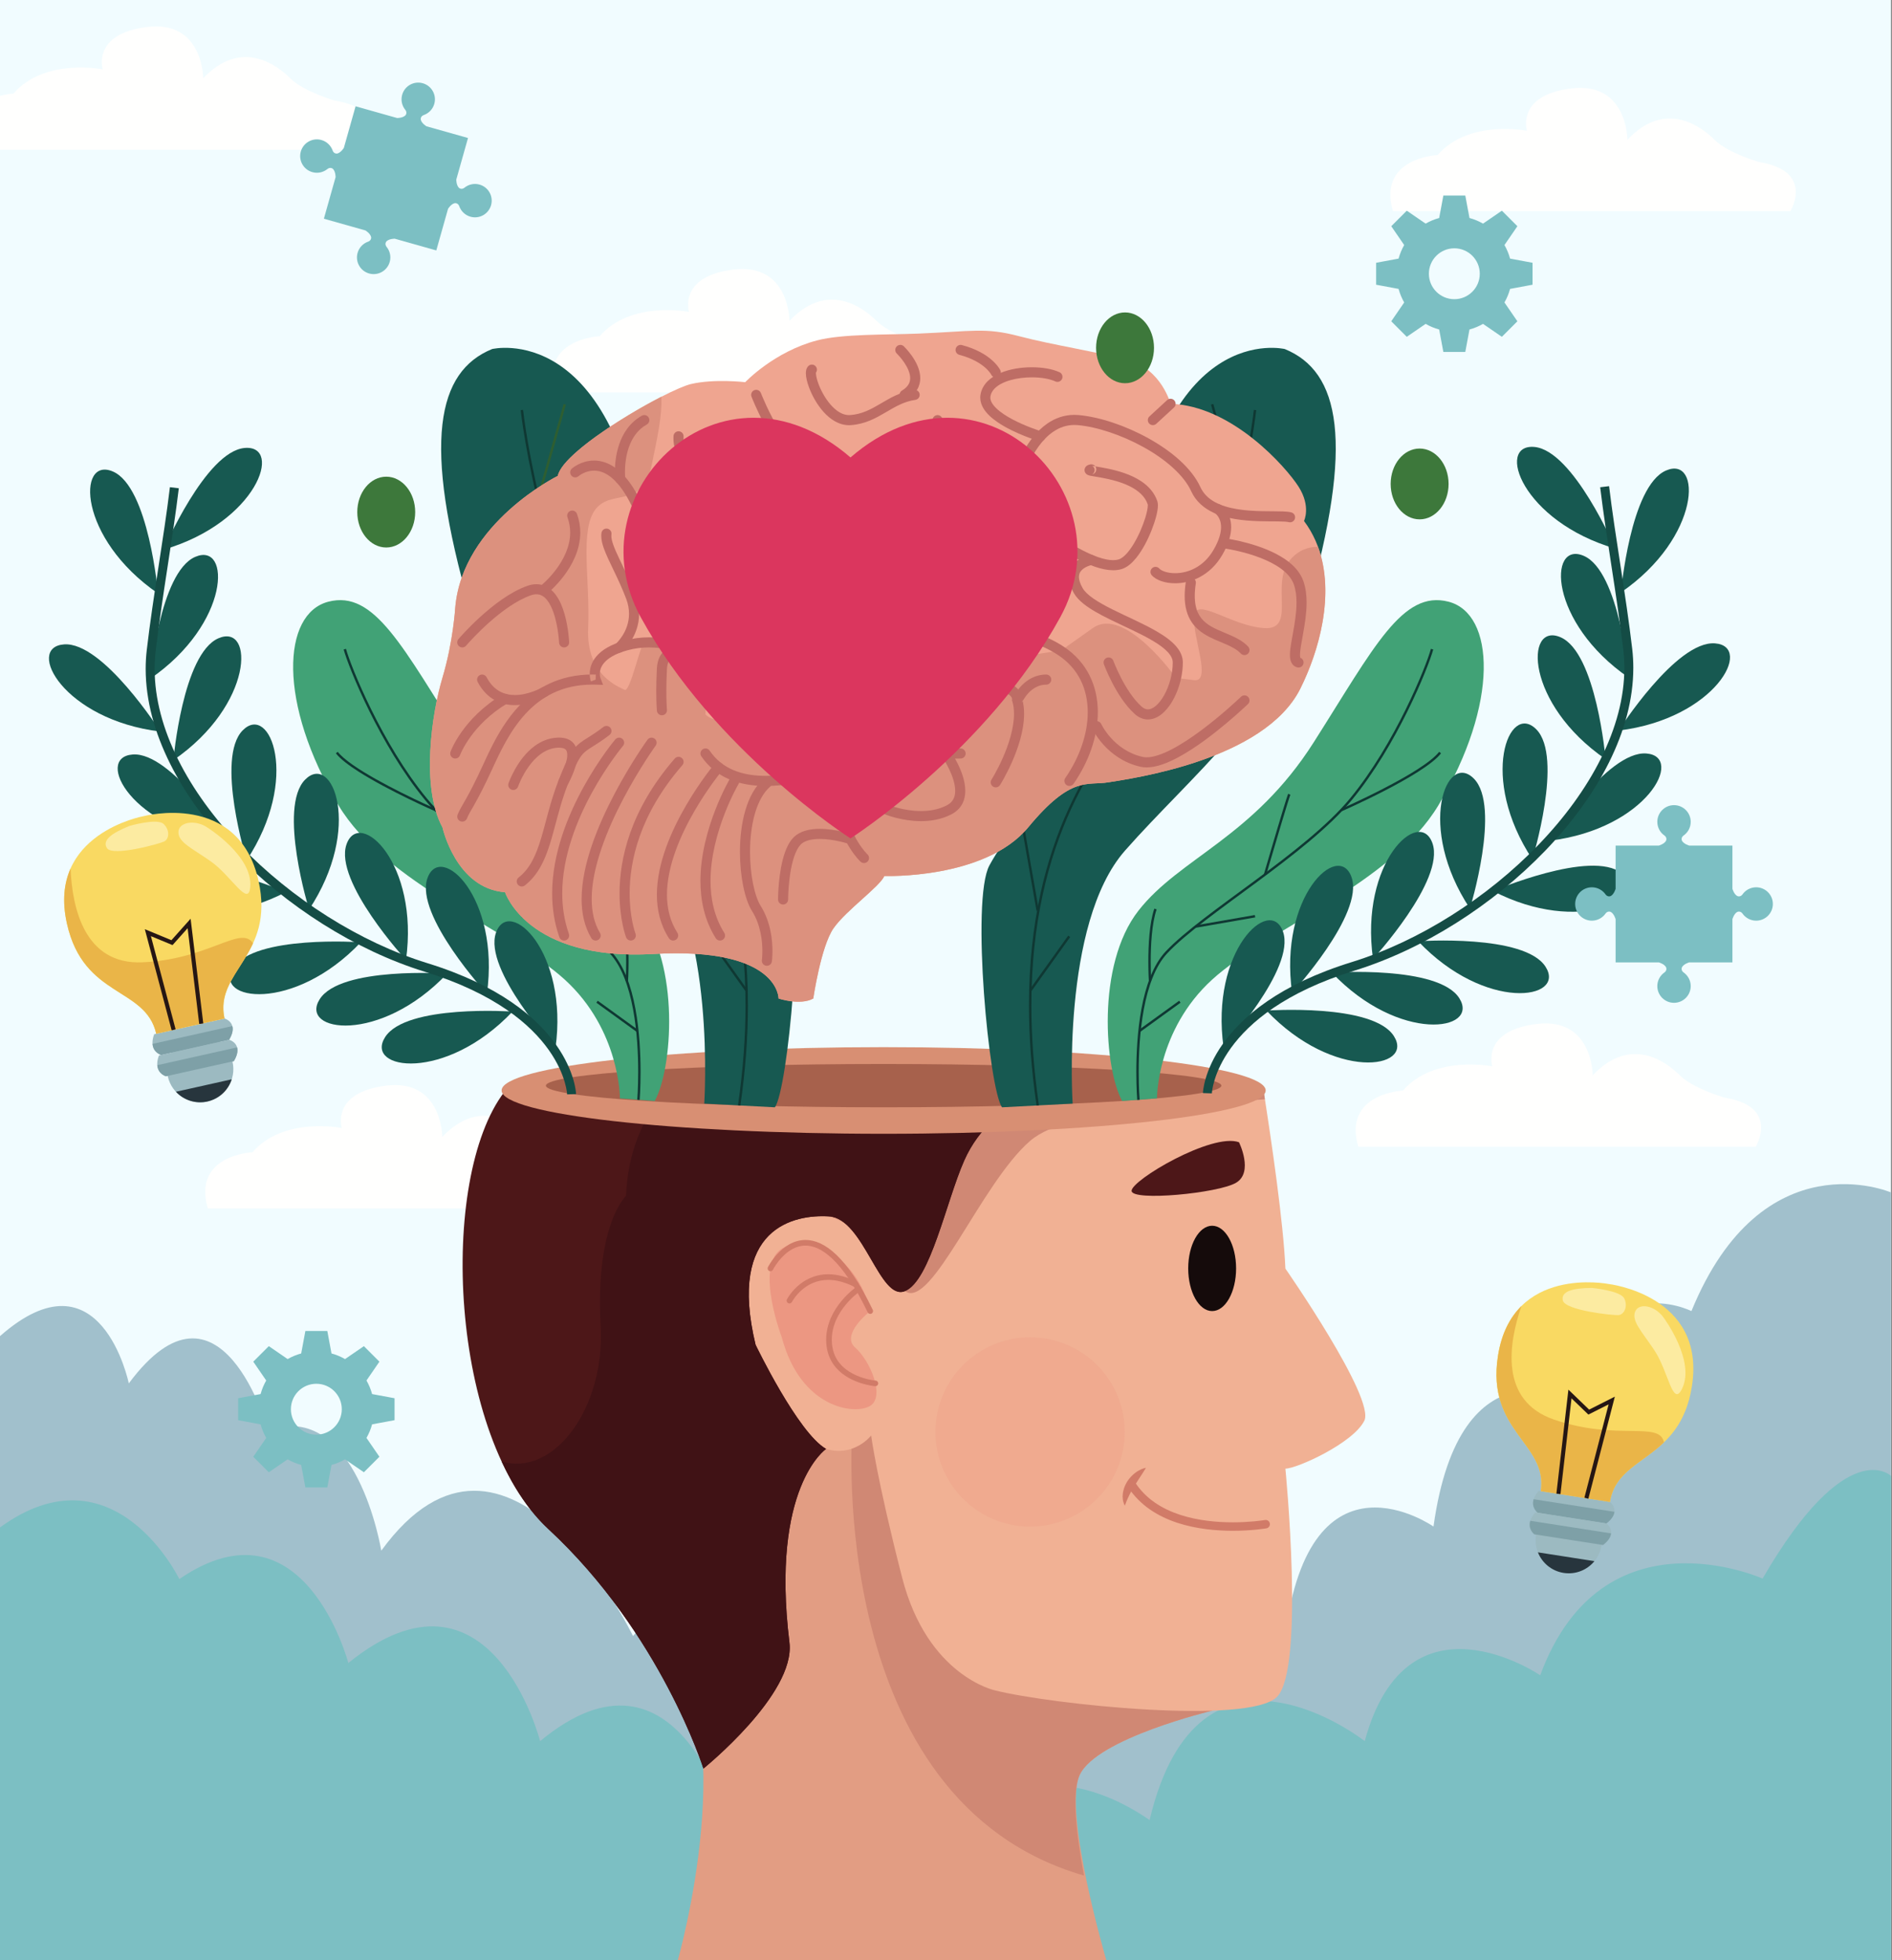 <svg id="en3PbeBtJy11" xmlns="http://www.w3.org/2000/svg" xmlns:xlink="http://www.w3.org/1999/xlink" viewBox="0 0 1909 1978" shape-rendering="geometricPrecision" text-rendering="geometricPrecision"><rect x="0" y="0" width="1909" height="1978" fill="#808080" stroke="none"/><style><![CDATA[#en3PbeBtJy117 {animation: en3PbeBtJy117_c_o 1000ms linear infinite normal forwards}@keyframes en3PbeBtJy117_c_o { 0% {opacity: 1} 60% {opacity: 1} 70% {opacity: 0} 80% {opacity: 1} 100% {opacity: 1}} #en3PbeBtJy118_tr {animation: en3PbeBtJy118_tr__tr 1000ms linear infinite normal forwards}@keyframes en3PbeBtJy118_tr__tr { 0% {transform: translate(1215.217px,1194.955px) rotate(0deg)} 60% {transform: translate(1215.217px,1194.955px) rotate(0deg)} 70% {transform: translate(1215.217px,1194.955px) rotate(6.408deg)} 80% {transform: translate(1215.217px,1194.955px) rotate(0deg)} 100% {transform: translate(1215.217px,1194.955px) rotate(0deg)}} #en3PbeBtJy155_to {animation: en3PbeBtJy155_to__to 1000ms linear infinite normal forwards}@keyframes en3PbeBtJy155_to__to { 0% {transform: translate(919.668px,672.313px)} 50% {transform: translate(919.668px,712.313px)} 100% {transform: translate(919.668px,672.313px)}} #en3PbeBtJy1138_ts {animation: en3PbeBtJy1138_ts__ts 1000ms linear infinite normal forwards}@keyframes en3PbeBtJy1138_ts__ts { 0% {transform: translate(892.264px,633.851px) scale(1,1)} 20% {transform: translate(892.264px,633.851px) scale(1.062,1.067)} 30% {transform: translate(892.264px,633.851px) scale(0.905,0.856)} 50% {transform: translate(892.264px,633.851px) scale(1.062,1.067)} 60% {transform: translate(892.264px,633.851px) scale(0.905,0.856)} 100% {transform: translate(892.264px,633.851px) scale(0.905,0.856)}} #en3PbeBtJy1139_to {animation: en3PbeBtJy1139_to__to 1000ms linear infinite normal forwards}@keyframes en3PbeBtJy1139_to__to { 0% {transform: translate(204.16px,967.915px)} 50% {transform: translate(204.16px,987.915px)} 100% {transform: translate(204.16px,967.915px)}} #en3PbeBtJy1139_tr {animation: en3PbeBtJy1139_tr__tr 1000ms linear infinite normal forwards}@keyframes en3PbeBtJy1139_tr__tr { 0% {transform: rotate(-5.791deg)} 50% {transform: rotate(15.071deg)} 100% {transform: rotate(-5.791deg)}} #en3PbeBtJy1151_to {animation: en3PbeBtJy1151_to__to 1000ms linear infinite normal forwards}@keyframes en3PbeBtJy1151_to__to { 0% {transform: translate(1643.349px,1440.807px)} 50% {transform: translate(1643.349px,1400.807px)} 100% {transform: translate(1643.349px,1440.807px)}} #en3PbeBtJy1151_tr {animation: en3PbeBtJy1151_tr__tr 1000ms linear infinite normal forwards}@keyframes en3PbeBtJy1151_tr__tr { 0% {transform: rotate(0deg)} 50% {transform: rotate(-16.302deg)} 100% {transform: rotate(0deg)}} #en3PbeBtJy1163_tr {animation: en3PbeBtJy1163_tr__tr 1000ms linear infinite normal forwards}@keyframes en3PbeBtJy1163_tr__tr { 0% {transform: translate(1723.176px,912.247px) rotate(0deg)} 100% {transform: translate(1723.176px,912.247px) rotate(359deg)}} #en3PbeBtJy1164_tr {animation: en3PbeBtJy1164_tr__tr 1000ms linear infinite normal forwards}@keyframes en3PbeBtJy1164_tr__tr { 0% {transform: translate(433.615px,180.065px) rotate(0deg)} 100% {transform: translate(433.615px,180.065px) rotate(-359deg)}} #en3PbeBtJy1165_tr {animation: en3PbeBtJy1165_tr__tr 1000ms linear infinite normal forwards}@keyframes en3PbeBtJy1165_tr__tr { 0% {transform: translate(1501.516px,276.318px) rotate(0deg)} 100% {transform: translate(1501.516px,276.318px) rotate(-259deg)}} #en3PbeBtJy1166_tr {animation: en3PbeBtJy1166_tr__tr 1000ms linear infinite normal forwards}@keyframes en3PbeBtJy1166_tr__tr { 0% {transform: translate(353.312px,1422.045px) rotate(0deg)} 100% {transform: translate(353.312px,1422.045px) rotate(719deg)}}]]></style><g><g transform="translate(-34.121-.09)"><polygon points="34.121,1978 1942.121,1978 1942.121,0 34.121,0" fill="#f1fcff" fill-rule="evenodd"/><path d="M1805.621,1157.195c0,0,24.78-40.546-31.54-49.558c0,0-31.53-9.012-45.06-22.527-13.52-13.52-49.56-40.555-87.86,0c0,0,0-58.579-56.32-51.821-56.33,6.762-45.06,42.805-45.06,42.805s-58.58-11.926-90.12,24.453c0,0-60.82,2.586-45.05,56.648h401.01Z" fill="#fffffe" fill-rule="evenodd"/><path d="M1840.621,213.195c0,0,24.78-40.546-31.54-49.558c0,0-31.53-9.012-45.06-22.527-13.52-13.52-49.56-40.555-87.86,0c0,0,0-58.579-56.32-51.821-56.33,6.762-45.06,42.805-45.06,42.805s-58.58-11.926-90.12,24.453c0,0-60.82,2.586-45.05,56.648h401.01Z" fill="#fffffe" fill-rule="evenodd"/><path d="M403.621,151.195c0,0,24.78-40.546-31.54-49.558c0,0-31.53-9.012-45.06-22.527-13.52-13.52-49.56-40.555-87.86,0c0,0,0-58.579-56.32-51.821-56.33,6.762-45.06,42.805-45.06,42.805s-58.58-11.926-90.12,24.453c0,0-60.82,2.586-45.05,56.648h401.01Z" fill="#fffffe" fill-rule="evenodd"/><path d="M243.809,1219.426h401.015c0,0,24.777-40.547-31.547-49.559c0,0-31.531-9.019-45.051-22.535-13.523-13.515-49.57-40.551-87.867,0c0,0,0-58.57-56.316-51.812-56.328,6.758-45.059,42.8-45.059,42.8s-58.582-11.925-90.121,24.458c0,0-60.824,2.578-45.054,56.648" fill="#fffffe" fill-rule="evenodd"/><path d="M594.141,395.985h401.015c0,0,24.778-40.551-31.547-49.563c0,0-31.531-9.016-45.05-22.531-13.524-13.516-49.571-40.551-87.868,0c0,0,0-58.574-56.316-51.817-56.328,6.762-45.059,42.805-45.059,42.805s-58.582-11.926-90.121,24.453c0,0-60.824,2.582-45.054,56.653" fill="#fffffe" fill-rule="evenodd"/><path d="M1942.121,1203.313c0,0-129.576-55.602-201.368,119.717c0,0-94.24-47.45-116.673,91.12c0,0-116.673-67.19-143.592,126.3c0,0-124.487-87.35-149.743,110.46c0,0-82.236-101.15-136.766,0c0,0-106.496-92.65-136.602,79.77c0,0-57.241-177.96-172.361-32.98c0,0-100.68-180.52-212.189-46.79c0,0-126.53-261.3-254.006-86.11c0,0-24.689-152.55-114.224-121.58c0,0-47.876-172.02-140.519-47.22c0,0-28.195-137.34-129.957-47.7v629.7h1908v-774.687" fill="#a1c0cc" fill-rule="evenodd"/><path d="M1942.121,1489.36c0,0-44.316-43.47-129.576,103.58c0,0-161.546-72.71-224.365,97.58c0,0-134.233-91.75-177.056,66.46c0,0-166.983-131.77-217.086,79.67c0,0-131.982-97.89-177.405,36.24c0,0-140.643-165.51-246.741-30.2c0,0-51.114-201.63-190.791-85.71c0,0-49.931-195.09-193.525-78.85c0,0-44.874-170.84-170.518-84.69c0,0-65.716-135.96-180.938-52.1v436.66h1908v-488.64" fill="#7cbfc3" fill-rule="evenodd"/><path d="M611.469,1101.781h534.102l-104.51,396.459l216.11,227.98c0,0-116.6,27.92-133.66,64.88-17.05,36.97,26.85,186.9,26.85,186.9h-432.345c0,0,68.234-238.84-17.059-329.82-85.305-90.98-135.066-260.82-109.141-465.539c3.34-26.246,9.934-53.586,19.653-80.86" fill="#e29d83" fill-rule="evenodd"/><path d="M893.973,1444.96l56.105-35.77l99.083,58.33-8.1,30.72l216.11,227.98c0,0-116.6,27.92-133.66,64.88-8.29,17.99-3.14,61.54,4.35,101.53-261.224-75.44-233.888-447.67-233.888-447.67" fill="#d08874" fill-rule="evenodd"/><path d="M896.051,1240.36c0,0-15.953-66.782-19.989-138.579h433.159c7.78,49.594,19.94,132.559,21.85,178.379c0,0,90.99,130.79,79.61,153.53-11.37,22.76-68.24,48.34-79.61,48.34c0,0,19.9,201.88-8.53,230.3-28.43,28.43-227.46,7.69-284.33-6.53c0,0-68.227-14.21-93.82-113.73-25.586-99.51-31.286-143.5-31.286-143.5s-17.054,22.09-45.488,13.56c-28.43-8.53-100.09-116.94-73.922-190.5c25.594-71.923,82.461-45.49,102.356-31.27" fill="#f1b194" fill-rule="evenodd"/><path d="M1309.221,1101.781c.37,2.446.76,4.946,1.17,7.547-60.27,4.496-196.04,6.719-236.93,42.004-49.465,42.688-99.563,170.918-126.227,151.538-17.168-12.48,34.914-123.55,74.192-201.089h287.795" fill="#d08874" fill-rule="evenodd"/><path d="M1081.161,1101.781c-32.77,14.735-59.286,35.653-74.212,69.493-18.16,41.125-34.129,121.026-59.715,131.596-25.593,10.56-41.437-73.21-76.55-75.38-35.125-2.166-102.723,10.98-74.211,129.49c0,0,42.714,88.93,71.144,105.15c0,0-56.141,38.14-36.957,195.34c6.348,52.05-86.805,127.19-86.805,127.19s-42.898-136.48-156.418-241.68c-99.691-92.39-111.554-353.413-44.355-441.199h538.079" fill="#4d1718" fill-rule="evenodd"/><path id="en3PbeBtJy117" d="M1281.321,1279.98c0,23.78-10.81,43.05-24.15,43.05-13.35,0-24.17-19.27-24.17-43.05s10.82-43.06,24.17-43.06c13.34,0,24.15,19.28,24.15,43.06" fill="#150b0b" fill-rule="evenodd"/><g id="en3PbeBtJy118_tr" transform="translate(1215.217,1194.955) rotate(0)"><path d="M1284.251,1152.668c0,0,15.03,30.281-2.99,40.895-18.02,10.625-104.82,18.875-105.38,8.215-.55-10.649,81.25-59.047,108.37-49.11" transform="translate(-1215.217,-1194.955)" fill="#4d1718" fill-rule="evenodd"/></g><path d="M1310.441,1533.85l-.57.1c-2.76.43-15.28,2.24-31.82,2.24-15.76,0-35.16-1.66-53.19-7.57-18.05-5.92-34.6-15.97-45.4-32.69-1.28-1.98-3.91-2.55-5.89-1.27s-2.55,3.93-1.27,5.9c12.16,18.82,30.65,29.87,49.91,36.17c19.29,6.31,39.49,7.98,55.84,7.99c19.61,0,33.68-2.44,33.84-2.47c2.32-.4,3.88-2.61,3.48-4.92-.4-2.32-2.61-3.88-4.93-3.48" fill="#d17b68" fill-rule="evenodd"/><path d="M1190.331,1481.19c0,0-1.55,2.76-3.87,6.28-1.13,1.81-2.48,3.79-3.86,5.9-1.38,2.1-2.77,4.34-4.13,6.54-.64,1.13-1.38,2.2-1.95,3.32-.58,1.13-1.33,2.16-1.81,3.27-.52,1.09-1.15,2.11-1.57,3.16-.44,1.04-1.02,2.01-1.36,2.95-.34.96-.77,1.83-1.15,2.64-.24.81-.55,1.53-.79,2.14-.49,1.22-.85,1.96-.85,1.96.18.01-1.8-2.75-2.05-7.47-.18-1.19-.11-2.45.03-3.79.06-1.36.28-2.77.7-4.18.65-2.89,1.94-5.77,3.52-8.44c1.63-2.65,3.61-5.02,5.72-6.96c2.06-1.98,4.26-3.51,6.25-4.62c3.96-2.28,7.17-2.7,7.17-2.7" fill="#d17b68" fill-rule="evenodd"/><path d="M1168.941,1444.97c0,52.73-42.75,95.48-95.48,95.48-52.738,0-95.492-42.75-95.492-95.48c0-52.74,42.754-95.49,95.492-95.49c52.73,0,95.48,42.75,95.48,95.49" opacity="0.25" fill="#ec9782" fill-rule="evenodd"/><path d="M822.922,1349.48c0,0-26.383-69.22-1.735-88.17c24.637-18.95,77.707,4.03,90.981,61.72c0,0-30.336,23.58-15.172,36.85c15.172,13.27,30.332,49.28,15.172,58.76-15.172,9.47-70.133,2.94-89.246-69.16" fill="#ec9782" fill-rule="evenodd"/><path d="M814.012,1281.26l.121-.23c.676-1.28,4.168-7.47,9.875-13.19c5.726-5.77,13.504-10.91,22.828-10.89c7.637.01,16.746,3.35,27.371,13.52c10.598,10.16,22.539,27.12,35.402,53.8.676,1.41,2.375,2,3.793,1.32c1.414-.68,2.012-2.38,1.324-3.8-13.054-27.05-25.257-44.55-36.585-55.42-11.297-10.87-21.907-15.12-31.305-15.11-12.285.03-21.762,7.09-28.09,13.84-6.348,6.78-9.723,13.44-9.805,13.59-.715,1.4-.156,3.11,1.25,3.82c1.399.71,3.11.16,3.821-1.25" fill="#d17b68" fill-rule="evenodd"/><path d="M833.191,1313.78l.102-.19c.613-1.11,3.883-6.72,9.922-11.95c6.066-5.23,14.761-10.06,26.605-10.07c7.453,0,16.227,1.91,26.485,7.08c1.402.7,3.113.14,3.816-1.26.707-1.4.141-3.11-1.258-3.82-10.914-5.5-20.597-7.69-29.043-7.69-14.371,0-24.883,6.37-31.636,12.64-6.774,6.28-9.954,12.49-10.055,12.68-.719,1.39-.164,3.1,1.234,3.82c1.403.72,3.113.16,3.828-1.24" fill="#d17b68" fill-rule="evenodd"/><path d="M917.613,1393.16l-.402-.04c-2.121-.22-12.336-1.58-22.227-6.71-4.957-2.56-9.812-6.03-13.636-10.69-3.821-4.67-6.653-10.51-7.598-18.09-.234-1.94-.352-3.84-.352-5.7-.011-14.65,7.02-26.89,14.211-35.54c3.586-4.31,7.192-7.69,9.879-9.98c1.348-1.16,2.461-2.03,3.235-2.61l.886-.64.278-.2c1.3-.89,1.636-2.66.757-3.95-.882-1.3-2.648-1.64-3.945-.76-.14.1-7.762,5.27-15.461,14.5-7.676,9.23-15.515,22.65-15.527,39.18c0,2.09.129,4.22.398,6.4c1.129,9.21,4.852,16.5,9.746,22.06c7.352,8.35,17.168,12.88,25.098,15.4c7.941,2.52,14.051,3.02,14.199,3.03c1.563.14,2.938-1.03,3.063-2.6.129-1.56-1.039-2.94-2.602-3.06" fill="#d17b68" fill-rule="evenodd"/><path d="M640.156,1338.41c-5.68-102.96,25.598-131.656,25.598-131.656c1.789-43.148,16.164-77.543,39.472-104.973h375.935c-32.77,14.735-59.286,35.653-74.212,69.493-18.16,41.125-34.129,121.026-59.715,131.596-25.593,10.56-41.437-73.21-76.55-75.38-35.125-2.166-102.723,10.98-74.211,129.49c0,0,42.714,88.93,71.144,105.15c0,0-56.141,38.14-36.957,195.34c6.348,52.05-86.805,127.19-86.805,127.19s-42.898-136.48-156.418-241.68c-18.871-17.49-34.574-41.03-47.207-68.29c52.86,16.05,104.477-54.04,99.926-136.28" fill="#401215" fill-rule="evenodd"/><path d="M1311.171,1100.414c0,24.141-172.58,43.715-385.48,43.715-212.89,0-385.461-19.574-385.461-43.715c0-24.136,172.571-43.707,385.461-43.707c212.9,0,385.48,19.571,385.48,43.707" fill="#d88f73" fill-rule="evenodd"/><path d="M1266.441,1095.559c0,12.07-152.56,21.851-340.75,21.851-188.183,0-340.746-9.781-340.746-21.851c0-12.074,152.563-21.86,340.746-21.86c188.19,0,340.75,9.786,340.75,21.86" fill="#a7614c" fill-rule="evenodd"/><path d="M1201.491,1108.399c0,0-.27-68.856,55.68-119.86c55.95-50.992,181.01-96.699,228.36-176.023c61.53-103.059,56.8-193.149,10.19-205.266s-74.86,45.531-136.02,141.77c-61.15,96.242-135.12,116.48-176.92,169.992-42.91,54.965-33.98,160.609-16.4,192.016l35.11-2.629" fill="#41a276" fill-rule="evenodd"/><path d="M1184.001,1109.801c0-.012-.23-2.836-.47-7.777-.23-4.95-.46-11.993-.46-20.375-.06-35.039,4.21-93.59,28.94-119.793c18.45-19.672,53.66-44.582,89.89-71.395c36.24-26.836,73.52-55.586,96.34-83.277c45.5-55.297,77.05-133.606,82-151.739l-2.35-.64c-4.77,17.66-36.37,96.031-81.53,150.832-22.51,27.355-59.7,56.074-95.9,82.871-36.22,26.816-71.43,51.687-90.22,71.684-25.66,27.457-29.54,86.203-29.6,121.457c0,16.859.94,28.324.94,28.347l2.42-.195" fill="#0f3833" fill-rule="evenodd"/><path d="M1387.891,818.68c.02-.008,20.72-9.078,43.57-20.891c11.43-5.91,23.39-12.5,33.59-19.004c10.21-6.519,18.63-12.89,23.07-18.578l-1.91-1.492c-4.07,5.238-12.36,11.59-22.46,18.02-15.15,9.664-34.38,19.605-49.8,27.117-7.71,3.758-14.47,6.91-19.3,9.121-4.84,2.211-7.73,3.48-7.74,3.48l.98,2.227" fill="#0f3833" fill-rule="evenodd"/><path d="M1311.701,882.856c.01-.016,1.38-4.707,3.48-11.852c3.15-10.723,7.94-26.934,12.15-40.996c2.11-7.031,4.09-13.523,5.65-18.52c1.54-4.976,2.71-8.539,3.1-9.46l-2.23-.95c-.67,1.578-2.47,7.274-4.88,15.16-7.22,23.582-19.59,65.934-19.6,65.934l2.34.684h-.01" fill="#0f3833" fill-rule="evenodd"/><polyline points="1300.221,923.399 1240.161,933.852 1240.581,936.246 1300.641,925.793" fill="#0f3833" fill-rule="evenodd"/><path d="M1195.701,989.93c0-.004-.13-2.043-.26-5.524-.13-3.48-.26-8.39-.26-14.086-.01-16.027,1.06-38.378,5.96-52.613l-2.3-.793c-5.08,14.824-6.08,37.25-6.09,53.406c0,11.469.53,19.747.53,19.762l2.43-.152h-.01" fill="#0f3833" fill-rule="evenodd"/><polyline points="1184.621,1041.281 1225.281,1011.848 1223.861,1009.883 1183.191,1039.313" fill="#0f3833" fill-rule="evenodd"/><path d="M1116.421,1113.672c0,0-12.18-181.48,52.86-255.332c65.02-73.855,155.05-145.652,183.5-244.344c48.57-168.468,33.07-239.035-22.32-261.707c0,0-126.22-30.758-155.63,216.035-19.3,162.043-112.36,249.243-142.444,305.067-18.727,34.742-.153,227.179,12.804,244.019l71.23-3.738" fill="#175951" fill-rule="evenodd"/><path d="M1238.741,635.309c.02-.035,69.44-54.91,97.17-89.328l-1.89-1.524c-13.66,16.981-37.89,39.258-58.67,57.242-10.39,8.996-19.93,16.922-26.85,22.602-6.94,5.68-11.26,9.094-11.27,9.102l1.51,1.906" fill="#2e5e31" fill-rule="evenodd"/><polyline points="1082.351,918.805 1063.661,812.309 1061.281,812.727 1079.961,919.223" fill="#0f3833" fill-rule="evenodd"/><path d="M1299.221,413.695c0,.008-.35,3.106-1.12,8.747-5.44,39.48-32.38,202.722-109.7,282.836-47.57,49.304-116.08,141.828-116.06,309.355c0,31.043,2.35,64.664,7.62,101.062l2.41-.347c-5.26-36.289-7.6-69.793-7.6-100.715.02-166.852,68.08-258.594,115.37-307.668c89.25-92.691,111.44-292.902,111.5-293l-2.41-.27h-.01" fill="#0f3833" fill-rule="evenodd"/><polyline points="1285.081,502.61 1258.331,407.711 1256.001,408.371 1282.751,503.27" fill="#0f3833" fill-rule="evenodd"/><polyline points="1074.541,1000.645 1113.911,945.598 1111.931,944.188 1072.561,999.235" fill="#0f3833" fill-rule="evenodd"/><path d="M659.629,1108.399c0,0,.265-68.856-55.688-119.86-55.945-50.992-181.007-96.699-228.375-176.023-61.519-103.059-56.793-193.149-10.183-205.266c46.613-12.117,74.867,45.531,136.011,141.77c61.168,96.242,135.133,116.48,176.926,169.992c42.926,54.965,33.977,160.609,16.41,192.016l-35.101-2.629" fill="#41a276" fill-rule="evenodd"/><path d="M679.531,1109.996c0-.023.93-11.48.93-28.328-.051-35.254-3.942-94.015-29.59-121.476-18.785-19.997-54-44.868-90.215-71.684-36.211-26.797-73.394-55.516-95.906-82.871-45.168-54.801-76.758-133.172-81.539-150.832l-2.336.64c4.937,18.133,36.484,96.442,81.996,151.739c22.816,27.691,60.098,56.441,96.34,83.277c36.226,26.813,71.437,51.723,89.89,71.395c24.723,26.203,28.989,84.773,28.93,119.812c0,8.379-.23,15.418-.461,20.356-.23,4.945-.461,7.765-.461,7.777l2.422.195" fill="#0f3833" fill-rule="evenodd"/><path d="M474.195,816.453c-.019-.004-5.164-2.258-13.176-5.992-12.015-5.601-30.445-14.523-47.441-24.07-16.98-9.524-32.57-19.793-38.672-27.676l-1.91,1.492c4.434,5.688,12.859,12.059,23.059,18.578c30.578,19.496,77.136,39.879,77.16,39.895l.98-2.227" fill="#0f3833" fill-rule="evenodd"/><path d="M551.734,882.172c0,0-5.504-18.824-11.308-38.359-2.903-9.77-5.879-19.711-8.289-27.575-2.418-7.886-4.211-13.582-4.883-15.164l-2.231.957c.543,1.25,2.403,7.094,4.789,14.914c3.606,11.778,8.504,28.258,12.497,41.79c4,13.531,7.085,24.093,7.089,24.117l2.336-.676v-.004" fill="#3d783b" fill-rule="evenodd"/><polyline points="560.457,925.793 620.523,936.246 620.941,933.852 560.875,923.399" fill="#3d783b" fill-rule="evenodd"/><path d="M667.82,990.082c.004-.015.524-8.312.524-19.801-.004-16.156-1.016-38.554-6.086-53.367l-2.289.793c4.89,14.223,5.957,36.551,5.949,52.574c0,11.418-.524,19.629-.524,19.649l2.43.152h-.004" fill="#0f3833" fill-rule="evenodd"/><polyline points="677.914,1039.313 637.242,1009.883 635.816,1011.848 676.492,1041.281" fill="#0f3833" fill-rule="evenodd"/><path d="M744.695,1113.672c0,0,12.172-181.48-52.859-255.332-65.024-73.855-155.063-145.652-183.508-244.344-48.578-168.468-33.066-239.035,22.316-261.707c0,0,126.219-30.758,155.622,216.035c19.316,162.043,112.363,249.243,142.46,305.067c18.723,34.742.153,227.179-12.8,244.019l-71.231-3.738" fill="#175951" fill-rule="evenodd"/><path d="M623.887,633.403c-.012-.008-4.336-3.422-11.27-9.102-20.801-17.023-65.035-54.359-85.535-79.844l-1.887,1.524c27.715,34.418,97.145,89.293,97.18,89.328l1.512-1.906" fill="#2e5e31" fill-rule="evenodd"/><polyline points="781.141,919.223 799.82,812.727 797.43,812.309 778.754,918.805" fill="#2e5e31" fill-rule="evenodd"/><path d="M559.457,413.965c.059.098,22.262,200.309,111.512,293c47.285,49.074,115.351,140.813,115.371,307.656c0,30.922-2.344,64.434-7.594,100.727l2.406.347c5.262-36.402,7.617-70.027,7.617-101.074.02-167.523-68.492-260.039-116.054-309.343-44.156-45.774-71.942-118.704-88.598-180.168-8.336-30.731-13.891-58.594-17.375-78.77-1.738-10.09-2.953-18.254-3.738-23.898-.785-5.641-1.125-8.739-1.133-8.747l-2.406.27h-.008" fill="#0f3833" fill-rule="evenodd"/><polyline points="578.359,503.27 605.109,408.371 602.773,407.711 576.023,502.61" fill="#2e5e31" fill-rule="evenodd"/><polyline points="788.539,999.235 749.168,944.188 747.195,945.598 786.57,1000.645" fill="#0f3833" fill-rule="evenodd"/><g id="en3PbeBtJy155_to" transform="translate(919.668,672.313)"><g transform="translate(-919.668,-672.313)"><path d="M819.687,1007.633c0,0,21.829,7.277,35.004,0c0,0,7.739-52.734,20.465-70.922c12.731-18.183,46.438-41.805,51.281-52.707c0,0,101.465,3.633,145.124-49.101c43.63-52.739,59.31-41.833,81.13-45.461c21.82-3.641,157.09-21.762,193.46-94.547c21.97-44.004,41.89-118.2,3.7-169.121c0,0,7.28-14.555-5.45-34.551-12.73-20.004-67.37-81.852-129.2-83.672c0,0-9.08-34.547-41.81-43.645-32.73-9.093-76.38-15.468-110.92-24.562-34.557-9.094-47.287-4.863-101.846-2.641-32.707,1.328-76.469.211-101.836,6.801-43.633,11.332-72.738,42.227-72.738,42.227s-30.907-3.633-54.559,1.82c-23.633,5.457-129.105,65.465-134.566,92.742c0,0-96.008,47.281-103.465,132.75c0,0-2.004,34.547-12.906,70.926-10.914,36.367-21.829,110.93,0,150.934c0,0,13.543,61.828,63.144,65.46c0,0,22.36,69.61,149.649,62.34c127.289-7.273,126.339,44.93,126.339,44.93" fill="#efa590" fill-rule="evenodd"/><path d="M480.555,683.969c10.902-36.379,12.906-70.926,12.906-70.926c7.457-85.469,103.465-132.75,103.465-132.75c4.105-20.476,64.539-59.39,104.437-79.836c1.215,18.207-4.594,44.028-9.812,69.446-9.032,44.078-40.055,23.199-56.422,43.89-16.363,20.688-5.461,72.047-7.567,120.055-2.101,48.004,31.2,59.281,36.778,62.324c5.574,3.035,16.164-47.496,19.886-47.902c3.715-.399,46.262,8.961,55.418,13.281c9.157,4.316,6.309,59.418,6.309,59.418c8.973,9.652,41.93,10.348,62.481,2.027c20.55-8.32,46.726,2.864,60.941,9.844c14.215,6.977,51.254,5.754,73.164-11.871s54.461,3.074,78.543,0c24.079-3.078,0-31.145,0-31.145s10.48-13.062,28.649-21.261c18.19-8.2,54.67-11.817,54.67-11.817s0,0,32.33-22.898c32.36-22.903,83.96,50.305,83.96,50.305s0,0,18.24,2.238c18.25,2.242-1.89-44.184,0-64.399c1.9-20.214,36.3,9.313,70.24,11.856c33.95,2.547,6.07-44.367,26.61-68.758c8.72-10.359,19.12-13.277,28.19-13.215c17.61,47.867.63,106.086-17.82,143.02-36.37,72.785-171.64,90.906-193.46,94.547-21.82,3.628-37.5-7.278-81.13,45.461-43.659,52.734-145.124,49.101-145.124,49.101-4.843,10.902-38.55,34.524-51.281,52.707-12.726,18.188-20.465,70.922-20.465,70.922-13.175,7.277-35.004,0-35.004,0s.95-52.203-126.339-44.93c-127.289,7.27-149.649-62.34-149.649-62.34-49.601-3.632-63.144-65.46-63.144-65.46-21.829-40.004-10.914-114.567,0-150.934" fill="#dc917e" fill-rule="evenodd"/><path d="M1117.341,790.969c15.55-22.551,24.47-48.082,24.48-72.211.01-13.023-2.63-25.656-8.31-37.023-5.67-11.368-14.41-21.426-26.31-29.243-18.2-11.933-40.15-18.425-63.22-22.191-34.594-5.629-71.899-5.133-103.212-6.52-15.64-.683-29.769-1.843-41.113-4.339-11.383-2.469-19.734-6.329-24.344-11.551-1.875-2.094-5.093-2.27-7.191-.399-2.086,1.879-2.27,5.094-.395,7.188c4.633,5.16,10.864,8.758,18.094,11.398c12.684,4.598,28.684,6.434,46.676,7.481c26.973,1.539,58.422,1.156,88.605,4.082c30.19,2.898,58.98,9.179,80.5,23.359c10.48,6.895,17.91,15.496,22.81,25.281c4.89,9.789,7.23,20.809,7.23,32.477.02,21.59-8.11,45.352-22.68,66.422-1.6,2.312-1.02,5.484,1.3,7.082c2.31,1.601,5.48,1.019,7.08-1.293" fill="#be6d65" fill-rule="evenodd"/><path d="M1043.141,792.211c.08-.141,6.06-9.621,12.09-23.246c6-13.641,12.14-31.371,12.18-48.547c0-5.058-.55-10.078-1.85-14.91l-4.92,1.32l4.68,2.024c.12-.301,2.35-5.094,6.53-9.524c2.09-2.218,4.64-4.34,7.6-5.879c2.97-1.531,6.31-2.515,10.29-2.519c2.81,0,5.09-2.281,5.09-5.094c0-2.808-2.28-5.09-5.09-5.09-5.9-.004-11.1,1.574-15.39,3.887-6.46,3.48-10.95,8.488-13.91,12.582-2.94,4.102-4.36,7.355-4.47,7.59l-.71,1.629.47,1.715c1.03,3.816,1.5,7.949,1.5,12.269.03,14.699-5.58,31.508-11.31,44.434-2.86,6.468-5.73,11.992-7.88,15.871-1.07,1.941-1.96,3.469-2.58,4.508l-.71,1.175-.23.372c-1.498,2.378-.791,5.523,1.59,7.019c2.38,1.5,5.52.793,7.03-1.586" fill="#be6d65" fill-rule="evenodd"/><path d="M848.277,685.32c-.019.149-.078.766-.078,1.747.024,3.089.504,10.062,5.36,16.703c2.421,3.293,5.972,6.394,10.792,8.558c4.821,2.176,10.84,3.438,18.278,3.438c7.32-.004,16.047-1.211,26.578-4.02c32.836-8.785,77.719-16.875,109.477-16.851c11.91-.024,21.977,1.179,28.407,3.55c3.22,1.165,5.45,2.594,6.69,3.954c1.24,1.39,1.73,2.543,1.77,4.445.01,2.812,2.3,5.086,5.11,5.074c2.81-.008,5.08-2.293,5.07-5.109.03-4.301-1.68-8.375-4.48-11.34-4.24-4.477-10.27-6.91-17.44-8.524-7.2-1.578-15.702-2.23-25.127-2.23-33.356.02-78.516,8.246-112.102,17.195-9.883,2.637-17.758,3.676-23.953,3.672-6.305,0-10.824-1.062-14.086-2.531-4.863-2.231-7.156-5.289-8.563-8.383-1.375-3.07-1.605-6.191-1.597-7.601l.019-.629.004-.118-1.426-.109l1.422.145.004-.036-1.426-.109l1.422.145c.282-2.797-1.754-5.297-4.551-5.578-2.796-.29-5.292,1.746-5.574,4.542" fill="#be6d65" fill-rule="evenodd"/><path d="M986.844,649.348c-.043.109-1.477,3.582-2.934,8.449-1.445,4.887-2.953,11.09-2.973,17.102.012,3.011.368,6.031,1.657,8.925c1.242,2.875,3.8,5.618,7.234,6.805c2.645.949,5.563-.426,6.512-3.07.949-2.649-.422-5.563-3.067-6.512-.707-.305-.922-.473-1.402-1.414-.434-.926-.77-2.629-.758-4.734-.015-4.227,1.235-9.829,2.551-14.188.652-2.187,1.312-4.086,1.805-5.422.242-.664.449-1.191.582-1.547l.203-.507c1.074-2.598-.16-5.575-2.762-6.645-2.598-1.074-5.574.156-6.644,2.758h-.004" fill="#be6d65" fill-rule="evenodd"/><path d="M932.687,694.121l-.031-.023c-.508-.36-6.195-4.61-11.555-10.871-2.687-3.125-5.277-6.75-7.14-10.547-1.875-3.805-3.004-7.742-2.996-11.61c0-2.562.472-5.113,1.609-7.769c1.11-2.586-.086-5.578-2.672-6.688-2.582-1.109-5.574.086-6.683,2.668-1.696,3.934-2.438,7.946-2.438,11.789.008,6.036,1.781,11.633,4.274,16.567c3.757,7.406,9.132,13.473,13.574,17.793c4.441,4.312,7.976,6.855,8.121,6.961c2.277,1.64,5.465,1.117,7.105-1.164c1.641-2.285,1.121-5.465-1.168-7.106" fill="#be6d65" fill-rule="evenodd"/><path d="M1003.351,755.305c-.097,0-19.523,0-45.851,2.062-26.348,2.071-59.543,6.161-87.441,14.52-22.961,6.898-44.524,11.105-63.149,11.098-12.535,0-23.703-1.895-33.184-5.989-9.488-4.109-17.339-10.34-23.57-19.465-1.578-2.324-4.746-2.925-7.066-1.343-2.324,1.582-2.926,4.746-1.344,7.07c7.262,10.699,16.844,18.309,27.945,23.086c11.11,4.785,23.672,6.816,37.219,6.82c20.141-.008,42.524-4.469,66.074-11.527c26.66-8.008,59.371-12.098,85.305-14.121c12.973-1.016,24.258-1.524,32.293-1.778c4.019-.128,7.223-.191,9.418-.222c2.187-.031,3.344-.031,3.351-.031c2.805,0,5.09-2.278,5.09-5.09c0-2.813-2.285-5.09-5.09-5.09" fill="#be6d65" fill-rule="evenodd"/><path d="M642.941,733.625c-6.656,5.102-11.562,8.207-15.632,10.766-3.059,1.926-5.688,3.551-8.208,5.527-3.8,2.957-7.066,6.727-10.246,12.418-3.211,5.715-6.566,13.457-11.211,25.301-8.363,21.406-12.496,41.633-17.625,58.574-2.562,8.473-5.371,16.109-8.949,22.684-3.59,6.582-7.906,12.101-13.64,16.613-2.215,1.738-2.598,4.937-.856,7.145c1.735,2.214,4.93,2.597,7.145.859c6.988-5.488,12.211-12.242,16.293-19.754c6.125-11.277,9.816-24.246,13.582-38.191c3.75-13.95,7.539-28.903,13.539-44.219c4.058-10.383,7.09-17.418,9.648-22.285c1.93-3.66,3.567-6.071,5.18-7.91c2.402-2.739,4.965-4.485,9.281-7.208c4.285-2.699,10.043-6.214,17.895-12.242c2.23-1.711,2.652-4.906.941-7.136-1.711-2.231-4.906-2.653-7.137-.942" fill="#be6d65" fill-rule="evenodd"/><path d="M505.277,825.934c1.574-3.969,3.723-7.348,7.676-14.332c3.922-6.961,9.461-17.309,17.691-35.242c8.024-17.52,18.106-39.106,33.758-56.051c7.824-8.477,16.989-15.801,28.012-21.031c11.031-5.223,23.937-8.391,39.461-8.395c1.023,0,2.062.012,3.113.043l7.641.215-2.75-7.133-1.594.613l1.613-.558-.019-.055-1.594.613l1.613-.558c-.035-.106-.574-1.731-.566-4.043.027-2.938.73-6.844,4.363-11.137c3.66-4.281,10.598-9.109,23.692-12.68c7.011-1.914,14.195-2.84,21.504-2.84c31.812-.043,66.003,17.766,93.382,48.293c14.536,16.188,23.239,26.211,30.258,32.582c3.524,3.18,6.684,5.504,10.067,7.047c3.367,1.559,6.882,2.188,10.41,2.172c2.668-.004,5.363-.312,8.355-.758c2.778-.414,4.696-3.004,4.278-5.789-.415-2.781-3.004-4.695-5.79-4.281-2.773.418-5.007.652-6.843.649-2.457-.016-4.168-.348-6.18-1.25-3-1.34-6.867-4.415-12.637-10.387-5.781-5.942-13.429-14.617-24.343-26.785-28.84-32.11-65.305-51.629-100.957-51.672-8.165,0-16.274,1.035-24.18,3.195-14.418,3.926-23.379,9.609-28.754,15.887-5.387,6.269-6.84,12.976-6.809,17.754.012,4.371,1.086,7.246,1.235,7.648l4.746-1.832.144-5.086c-1.152-.031-2.285-.047-3.398-.047-16.914-.008-31.438,3.496-43.82,9.375-18.598,8.821-32.266,22.856-42.743,37.84-10.484,14.992-17.871,31.024-23.918,44.192-8.132,17.73-13.503,27.738-17.312,34.492-3.785,6.73-6.191,10.426-8.254,15.547-1.047,2.605.219,5.57,2.832,6.617c2.606,1.047,5.574-.219,6.617-2.832" fill="#be6d65" fill-rule="evenodd"/><path d="M904.547,763.93c-.395.121-7.551,2.051-14.996,7.945-3.707,2.949-7.492,6.934-10.348,12.195-2.863,5.25-4.738,11.774-4.734,19.473c0,3.445.367,7.133,1.168,11.063c7.543,37.246,26.273,54.543,26.816,55.027c2.074,1.895,5.297,1.742,7.191-.336c1.891-2.082,1.739-5.301-.335-7.191l-.09.089.09-.089-.09.089.09-.089c-.532-.504-16.911-16.036-23.688-49.528-.68-3.312-.969-6.308-.969-9.035.012-6.074,1.422-10.781,3.5-14.617c3.102-5.734,7.875-9.582,11.969-11.977c2.043-1.195,3.887-2.019,5.191-2.527.649-.254,1.157-.434,1.493-.539l.355-.113.063-.02-.375-1.336.363,1.34.012-.004-.375-1.336.363,1.34c2.715-.734,4.32-3.531,3.578-6.246-.734-2.711-3.531-4.313-6.242-3.578" fill="#be6d65" fill-rule="evenodd"/><path d="M812.926,970.258c.027-.188.605-4.234.605-10.543-.027-11.086-1.722-29.27-11.949-45.633-2.895-4.566-5.715-12.508-7.629-22.066-1.934-9.574-3.066-20.809-3.066-32.281c0-13.379,1.547-27.094,4.984-38.887c3.43-11.813,8.77-21.57,15.828-27.453c2.156-1.805,2.438-5.016.633-7.168-1.805-2.157-5.016-2.442-7.168-.637-9.293,7.82-15.27,19.418-19.066,32.414-3.789,13.02-5.383,27.574-5.387,41.731c0,12.14,1.18,23.972,3.262,34.296c2.113,10.34,5.031,19.122,8.984,25.465c8.691,13.782,10.414,30.196,10.391,40.219c0,2.844-.129,5.16-.262,6.746-.059.793-.121,1.399-.168,1.801l-.055.437-.012.102c-.402,2.781,1.528,5.367,4.305,5.766c2.785.402,5.371-1.528,5.77-4.309" fill="#be6d65" fill-rule="evenodd"/><path d="M770.793,785.485c-.094.168-7.527,12.746-14.977,31.906-7.441,19.164-14.949,44.91-14.968,71.605c0,19.551,4.082,39.711,15.445,57.774c1.492,2.379,4.637,3.097,7.016,1.601c2.375-1.496,3.097-4.64,1.597-7.015-10.101-16.078-13.871-34.184-13.875-52.36-.012-24.769,7.098-49.488,14.27-67.918c3.586-9.215,7.175-16.863,9.851-22.179c1.34-2.661,2.457-4.743,3.227-6.145.387-.703.687-1.234.887-1.586l.293-.504c1.429-2.418.628-5.543-1.793-6.972-2.418-1.426-5.543-.629-6.973,1.793" fill="#be6d65" fill-rule="evenodd"/><path d="M755.066,770.965c-.117.145-14.511,17.324-28.992,42.289-14.43,24.984-29.113,57.691-29.172,89.602-.004,15.246,3.453,30.382,12.129,43.945c1.512,2.371,4.66,3.066,7.028,1.551c2.371-1.516,3.066-4.66,1.55-7.032-7.468-11.695-10.519-24.714-10.523-38.464-.059-28.727,13.75-60.336,27.805-84.5c7.007-12.09,14.027-22.344,19.289-29.551c2.632-3.602,4.816-6.445,6.343-8.383.762-.965,1.352-1.703,1.75-2.195l.598-.723c1.805-2.152,1.523-5.363-.633-7.168-2.152-1.808-5.359-1.527-7.168.629h-.004" fill="#be6d65" fill-rule="evenodd"/><path d="M675.34,942.242l-.039-.109c-.539-1.477-5.879-16.785-5.871-40.57.035-31.918,9.449-79.004,53.183-129.379c1.848-2.125,1.621-5.34-.5-7.18-2.125-1.848-5.34-1.621-7.179.5-45.403,52.203-55.723,102.137-55.688,136.059.008,26.996,6.426,43.898,6.586,44.32c1,2.625,3.945,3.941,6.57,2.934c2.633-1.004,3.942-3.95,2.938-6.575" fill="#be6d65" fill-rule="evenodd"/><path d="M687.422,746.512c-.082.125-16.578,22.937-33.125,54.316-16.52,31.418-33.274,71.239-33.344,106.414c0,14.196,2.797,27.754,9.813,39.438c1.445,2.414,4.57,3.191,6.984,1.746s3.191-4.574,1.746-6.984c-5.824-9.692-8.359-21.309-8.359-34.2-.078-31.937,15.929-70.988,32.164-101.668c8.097-15.355,16.218-28.668,22.293-38.117c3.043-4.726,5.574-8.488,7.34-11.058.882-1.286,1.574-2.274,2.039-2.938.472-.664.703-.984.703-.984c1.644-2.282,1.14-5.461-1.145-7.11-2.277-1.648-5.457-1.132-7.101,1.145h-.008" fill="#be6d65" fill-rule="evenodd"/><path d="M654.906,746.211c-.14.172-15.941,18.934-31.801,47.637-15.832,28.711-31.843,67.379-31.871,107.695c0,14.684,2.145,29.586,7.262,44.199.93,2.657,3.832,4.055,6.488,3.125c2.657-.929,4.055-3.836,3.125-6.488-4.699-13.414-6.695-27.137-6.695-40.836-.035-37.57,15.199-74.93,30.602-102.773c7.691-13.922,15.39-25.469,21.156-33.508c2.883-4.016,5.277-7.16,6.949-9.293.832-1.059,1.484-1.871,1.922-2.41l.496-.602.152-.183c1.813-2.153,1.535-5.364-.613-7.176-2.148-1.809-5.363-1.531-7.172.613" fill="#be6d65" fill-rule="evenodd"/><path d="M893.879,841.953c-.27-.062-16.188-5.48-32.598-5.515-8.215.031-16.762,1.3-23.66,6.215-5.426,3.996-8.742,10.14-11.254,16.875-3.707,10.144-5.433,22.039-6.332,31.535-.883,9.484-.883,16.523-.883,16.632c0,2.813,2.278,5.09,5.09,5.09c2.809,0,5.09-2.277,5.09-5.09c0,0,0-.695.031-2.015.106-4.617.613-16.531,2.797-28.289c1.086-5.867,2.602-11.696,4.582-16.453c1.965-4.774,4.449-8.344,6.844-10.032c4.019-2.964,10.59-4.32,17.695-4.289c7.07-.004,14.512,1.239,20.11,2.504c2.8.629,5.144,1.262,6.773,1.731.812.23,1.449.426,1.875.558l.473.153.136.043c2.664.894,5.543-.543,6.442-3.207.894-2.664-.543-5.551-3.211-6.446" fill="#be6d65" fill-rule="evenodd"/><path d="M957.824,765.414c.832-.117,5.09-1.136,8.926-5.875c3.851-4.726,6.98-12.687,6.969-25.797c0-6.566-.774-14.461-2.633-24.035-.539-2.762-3.211-4.562-5.969-4.027-2.758.539-4.562,3.211-4.023,5.969c1.761,9.062,2.445,16.328,2.445,22.093-.012,11.582-2.707,16.942-4.684,19.371-1.004,1.231-1.875,1.793-2.414,2.075l-.511.226h-.004l.73,3.059-.527-3.098-.203.039.73,3.059-.527-3.098c-2.77.469-4.637,3.094-4.168,5.867.465,2.774,3.098,4.641,5.867,4.172h-.004" fill="#be6d65" fill-rule="evenodd"/><path d="M662.137,657.434c.25-.223,4.355-3.805,8.504-10.289c4.132-6.469,8.347-15.95,8.347-27.723c0-5.883-1.07-12.301-3.648-19.051-5.688-14.851-11.949-27.172-16.684-37.176-2.371-4.996-4.347-9.414-5.687-13.191-1.344-3.777-2.012-6.898-2-9.191c0-.567.035-1.075.101-1.516.414-2.781-1.5-5.371-4.281-5.781-2.781-.418-5.371,1.496-5.781,4.277-.157,1.024-.219,2.027-.219,3.02.012,4.105,1.043,8.215,2.59,12.593c4.664,13.051,14.258,29.137,22.453,50.602c2.144,5.625,2.973,10.754,2.973,15.414.004,9.293-3.332,16.895-6.75,22.242-1.7,2.668-3.411,4.746-4.664,6.129-.629.692-1.141,1.207-1.485,1.535l-.375.356-.07.066.316.36-.316-.364v.004l.316.36-.316-.364c-2.125,1.844-2.348,5.059-.508,7.184c1.848,2.121,5.063,2.348,7.184.504" fill="#be6d65" fill-rule="evenodd"/><path d="M608.387,648.051c-.016-.215-.571-13.859-4.536-27.965-2-7.062-4.812-14.273-9.234-20.125-2.215-2.918-4.871-5.508-8.098-7.394-3.222-1.887-7.027-3.008-11.113-2.997-2.976,0-6.078.567-9.265,1.696-17.555,6.258-34.641,19.668-47.649,31.484-12.973,11.824-21.726,22.117-21.82,22.223-1.817,2.14-1.559,5.351.582,7.176c2.14,1.82,5.351,1.562,7.18-.582l.355-.418c1.863-2.141,10.797-12.231,22.949-23.024c12.117-10.805,27.574-22.265,41.801-27.262c2.254-.796,4.184-1.109,5.867-1.113c2.305.012,4.176.57,5.981,1.61c3.144,1.804,6.089,5.441,8.461,10.222c3.574,7.137,5.769,16.496,6.949,23.965.59,3.734.949,7.004,1.156,9.32.106,1.161.172,2.082.211,2.707.043.621.055.911.055.914.117,2.809,2.496,4.989,5.3,4.868c2.809-.118,4.993-2.493,4.868-5.305" fill="#be6d65" fill-rule="evenodd"/><path d="M580.891,693.863l-.09.055c-1.207.738-14.02,7.559-27.164,7.488-5.239-.003-10.461-1.015-15.293-3.675-4.821-2.672-9.391-7.004-13.285-14.286-1.329-2.48-4.407-3.421-6.891-2.101-2.477,1.324-3.422,4.406-2.102,6.887c4.66,8.777,10.739,14.777,17.371,18.418c6.618,3.652,13.661,4.941,20.2,4.937c17.519-.082,32.007-8.773,32.406-8.937c2.422-1.422,3.238-4.539,1.816-6.965s-4.539-3.239-6.961-1.821h-.007" fill="#be6d65" fill-rule="evenodd"/><path d="M498.25,762.121l.012-.031c.472-1.277,11.961-30.941,48.047-52.441c2.414-1.442,3.203-4.563,1.765-6.981-1.441-2.41-4.566-3.203-6.98-1.762-40.129,23.961-52.188,57.137-52.422,57.762-.957,2.645.418,5.563,3.062,6.516c2.649.953,5.563-.418,6.516-3.063" fill="#be6d65" fill-rule="evenodd"/><path d="M586.66,598.625c.207-.176,8.242-6.637,16.395-17.414c8.113-10.762,16.519-25.957,16.558-43.766c0-6.074-1.012-12.41-3.336-18.816-.957-2.644-3.883-4.012-6.519-3.051-2.645.957-4.008,3.879-3.051,6.52c1.91,5.285,2.727,10.394,2.727,15.347.035,14.442-7.086,27.848-14.504,37.629-3.684,4.879-7.395,8.832-10.168,11.536-1.383,1.355-2.532,2.394-3.317,3.085l-.898.774-.223.18-.047.039c-2.187,1.761-2.535,4.968-.777,7.16c1.762,2.187,4.965,2.535,7.16.777" fill="#be6d65" fill-rule="evenodd"/><path d="M617.887,480.528l-.078-.083.078.086v-.003l-.078-.083.078.086c.207-.175,1.968-1.621,4.754-2.961c2.793-1.351,6.562-2.585,10.875-2.585c4.613.023,9.933,1.316,16.043,5.82c6.101,4.512,12.957,12.387,19.828,25.547c14.226,27.207,25.41,50.164,33.043,66.312c3.812,8.071,6.738,14.442,8.703,18.789.984,2.172,1.73,3.84,2.23,4.961.496,1.121.742,1.684.742,1.688c1.121,2.574,4.125,3.754,6.704,2.629c2.578-1.121,3.75-4.121,2.628-6.7-.035-.082-16.433-37.699-45.027-92.398-7.383-14.117-15.082-23.289-22.785-29.008-7.691-5.722-15.438-7.844-22.109-7.82-6.68.004-12.196,2.004-16.043,3.965-3.852,1.972-6.094,3.925-6.329,4.133-2.105,1.859-2.3,5.078-.445,7.183c1.867,2.106,5.082,2.309,7.192.442h-.004" fill="#be6d65" fill-rule="evenodd"/><path d="M731.941,652.352c-.285-.074-4.703-1.407-10.554-1.418-4.621.015-10.332.816-15.379,4.457-2.496,1.812-4.735,4.355-6.313,7.57-1.59,3.215-2.539,7.051-2.785,11.531-.473,8.637-.633,16.243-.633,22.547c0,12.614.633,20.031.645,20.153.242,2.804,2.707,4.878,5.508,4.64c2.804-.242,4.875-2.711,4.636-5.512c0,0-.035-.39-.093-1.234-.164-2.531-.52-8.844-.52-18.047c0-6.129.16-13.551.625-21.988.184-3.379.867-5.813,1.742-7.582c1.332-2.637,3.028-4.008,5.199-5.004c2.157-.969,4.836-1.359,7.368-1.352c2.117,0,4.109.258,5.527.52.707.129,1.273.258,1.641.352l.406.105.078.02.176-.61-.184.61h.008l.176-.61-.184.61c2.695.804,5.528-.727,6.336-3.422.805-2.696-.73-5.532-3.422-6.336h-.004" fill="#be6d65" fill-rule="evenodd"/><path d="M770.406,555.75c-.043.11-9.211,24.91-16.379,54.328-1.179,4.844-1.668,9.754-1.668,14.586.016,13.614,3.805,26.637,7.532,36.367c3.73,9.719,7.445,16.129,7.539,16.293l.644,1.118l1.102.675c.172.098,3.433,2.086,8.445,4.102c5.008,2,11.75,4.074,19.09,4.091c7.008.038,14.848-2.091,20.965-8.353c6.125-6.238,10.226-15.961,11.629-30.183c3.328-33.836,10.23-68.422,10.257-96.25-.003-8.59-.664-16.571-2.398-23.778-1.734-7.195-4.574-13.672-9.035-18.949-7.25-8.48-18.36-13.523-30.403-16.742-12.078-3.184-25.25-4.438-36.949-4.445-7.453.003-14.289.515-19.929,1.421-2.821.457-5.34,1.012-7.539,1.692-2.211.703-4.094,1.453-5.84,2.715-3.84,2.914-5.969,7.086-7.743,11.601-2.582,6.805-4.023,14.723-4.902,21.074-.867,6.34-1.133,11.059-1.137,11.149-.152,2.808,1.993,5.211,4.801,5.371c2.809.152,5.211-1.996,5.371-4.805c0,0,.024-.445.086-1.316.231-3.043.961-10.93,2.637-18.594.84-3.82,1.914-7.59,3.187-10.566c1.239-2.989,2.778-5.071,3.735-5.715.176-.156,1.238-.719,2.812-1.188c4.797-1.511,14.024-2.675,24.461-2.66c10.953,0,23.41,1.215,34.348,4.11c10.961,2.863,20.258,7.511,25.23,13.476c3.161,3.735,5.438,8.649,6.914,14.758c1.469,6.098,2.118,13.332,2.114,21.391.027,26.211-6.782,60.812-10.207,95.246-1.27,12.828-4.832,20.082-8.754,24.05-3.926,3.95-8.516,5.27-13.711,5.309-5.348.012-11.039-1.637-15.297-3.359-2.133-.856-3.906-1.715-5.129-2.352-.605-.316-1.078-.578-1.391-.754l-.335-.195-.071-.043-2.656,4.344l4.402-2.555-.125-.219c-.695-1.242-4.136-7.551-7.363-16.34-3.238-8.777-6.219-20.039-6.207-30.992c0-4.148.422-8.246,1.375-12.176c3.504-14.382,7.527-27.718,10.66-37.437c1.57-4.859,2.922-8.816,3.879-11.551.469-1.367.848-2.43,1.106-3.144.261-.719.39-1.078.39-1.078.973-2.637-.371-5.563-3.008-6.536-2.636-.976-5.562.371-6.535,3.008" fill="#be6d65" fill-rule="evenodd"/><path d="M664.945,482.793l-.011-.062c-.04-.422-.247-2.711-.247-6.157-.011-6.027.661-15.597,3.817-24.812c3.172-9.254,8.637-17.945,18.219-23.34c2.445-1.379,3.32-4.48,1.937-6.934-1.379-2.449-4.48-3.316-6.93-1.937-12.355,6.941-19.211,18.16-22.859,28.922-3.684,10.805-4.359,21.355-4.367,28.101c0,4.411.308,7.192.32,7.34.313,2.797,2.824,4.813,5.621,4.5c2.797-.312,4.809-2.828,4.5-5.621" fill="#be6d65" fill-rule="evenodd"/><path d="M984.625,763.637l.125.176c.676.992,4.062,6.066,7.207,12.687c3.164,6.606,5.984,14.813,5.941,21.547c0,3.266-.613,6.117-1.91,8.512-1.316,2.386-3.304,4.476-6.762,6.265-8.148,4.18-17.238,5.653-25.832,5.649-8.585.004-16.625-1.469-22.46-2.949-2.915-.735-5.286-1.477-6.903-2.024-.812-.269-1.433-.492-1.84-.648l-.449-.172-.117-.043c-2.609-1.051-5.57.207-6.625,2.812-1.059,2.606.207,5.575,2.812,6.629.336.114,16.125,6.547,35.582,6.575c9.719,0,20.442-1.637,30.477-6.766c5.055-2.57,8.789-6.242,11.066-10.469c2.289-4.23,3.145-8.851,3.145-13.371-.047-9.965-3.926-19.785-7.629-27.355-3.73-7.543-7.402-12.77-7.5-12.914-1.621-2.297-4.793-2.852-7.09-1.231-2.301,1.613-2.855,4.793-1.238,7.09" fill="#be6d65" fill-rule="evenodd"/><path d="M606.789,792.047c.07-.121,2.453-4.23,4.875-9.961c2.398-5.758,4.941-13.019,4.988-20.187.008-4.196-.961-8.723-4.222-12.289-1.606-1.75-3.719-3.125-6.129-3.993-2.414-.871-5.117-1.273-8.114-1.273-.707,0-1.437.023-2.183.07-8.695.512-16.227,3.871-22.395,8.399-9.265,6.816-15.726,16.179-20.008,23.824-4.273,7.652-6.335,13.644-6.402,13.844-.914,2.656.5,5.554,3.164,6.468c2.66.911,5.551-.507,6.465-3.168l.023-.066c.317-.926,3.934-10.762,10.778-20.223c3.41-4.734,7.609-9.355,12.461-12.8c4.871-3.45,10.301-5.735,16.539-6.122.551-.031,1.062-.046,1.558-.046c2.082,0,3.598.289,4.649.668c1.57.605,2.152,1.218,2.726,2.175.536.961.914,2.5.911,4.532.046,4.589-1.997,11.129-4.184,16.226-1.086,2.563-2.18,4.801-2.992,6.379-.406.785-.742,1.41-.973,1.832l-.265.469-.079.137c-1.41,2.433-.578,5.55,1.856,6.957c2.433,1.41,5.551.582,6.961-1.852h-.008" fill="#be6d65" fill-rule="evenodd"/><path d="M792.375,400.371c.047.11,5.168,13.262,12.547,26.992c3.703,6.872,7.945,13.887,12.57,19.606c2.324,2.859,4.738,5.406,7.348,7.457c2.613,2.039,5.457,3.648,8.746,4.254c8.043,1.43,38.594,7.808,66.676,18.437c14.043,5.293,27.48,11.696,37.05,18.789c4.786,3.536,8.579,7.235,11.067,10.879c2.496,3.664,3.691,7.157,3.699,10.743c0,.699-.047,1.421-.148,2.171l.007-.023c-2.32,17.055-11.168,30.227-20.777,39.203-4.793,4.477-9.766,7.867-14.019,10.074-2.125,1.11-4.071,1.918-5.668,2.422-1.594.516-2.868.699-3.418.688l-.258-.012-.301,1.562.727-1.398-.426-.164-.301,1.562.727-1.398c-2.497-1.297-5.571-.32-6.864,2.176-1.297,2.496-.316,5.57,2.176,6.863c1.617.816,3.098.977,4.52.988c2.113-.007,4.207-.445,6.496-1.16c7.894-2.547,18.242-8.812,27.609-18.824c9.32-9.996,17.5-23.844,19.863-41.211l.008-.023c.145-1.161.231-2.325.231-3.496.004-5.985-2.11-11.579-5.481-16.489-5.937-8.613-15.57-15.601-26.84-21.75-33.789-18.273-83.273-28.578-94.558-30.633-.969-.16-2.492-.843-4.254-2.238-3.11-2.414-6.762-6.812-10.192-11.992-5.179-7.781-9.996-17.285-13.472-24.789-1.742-3.758-3.153-7.016-4.117-9.324-.485-1.157-.864-2.075-1.118-2.7s-.371-.941-.371-.941c-1.027-2.621-3.976-3.914-6.593-2.891-2.622,1.02-3.915,3.969-2.891,6.59" fill="#be6d65" fill-rule="evenodd"/><path d="M836.773,536.262l.012-.012c.356-.41,5.629-6.351,16.082-12.152c10.465-5.797,26.07-11.492,47.418-11.496c1.754,0,3.539.035,5.371.117c2.809.125,5.184-2.051,5.309-4.859.125-2.809-2.055-5.188-4.864-5.313-1.98-.086-3.914-.129-5.816-.129-23.937-.004-41.726,6.664-53.476,13.414-11.766,6.746-17.54,13.535-17.825,13.875-1.816,2.149-1.531,5.363.614,7.172c2.156,1.809,5.371,1.531,7.175-.617" fill="#be6d65" fill-rule="evenodd"/><path d="M762.191,483.016l-.07-.024c-.949-.32-11.008-3.984-20.445-10.961-4.723-3.48-9.27-7.765-12.543-12.718-3.274-4.969-5.317-10.504-5.328-16.977c0-.57.019-1.125.046-1.668.172-2.808-1.957-5.219-4.765-5.394-2.805-.172-5.223,1.957-5.395,4.765-.05.793-.07,1.559-.07,2.297-.004,8.988,3.051,16.82,7.43,23.203c6.593,9.598,16.023,16.219,23.769,20.602c7.758,4.363,13.903,6.445,14.106,6.519c2.664.899,5.55-.527,6.453-3.191.902-2.66-.528-5.551-3.188-6.453" fill="#be6d65" fill-rule="evenodd"/><path d="M945.156,492.203c.25-.16,10.055-6.031,20.031-16.699c4.985-5.336,10.016-11.891,13.852-19.601c3.828-7.7,6.445-16.602,6.445-26.426c0-1.969-.105-3.965-.316-5.977-.297-2.793-2.797-4.82-5.594-4.527-2.797.289-4.824,2.793-4.531,5.59.18,1.675.262,3.312.262,4.914c0,8.004-2.114,15.312-5.383,21.898-4.891,9.863-12.434,18-18.77,23.582-3.168,2.793-6.023,4.953-8.058,6.399-1.028.722-1.84,1.265-2.391,1.621l-.613.39-.172.106c-2.406,1.445-3.192,4.57-1.746,6.98c1.445,2.414,4.574,3.196,6.984,1.75" fill="#be6d65" fill-rule="evenodd"/><path d="M956.262,393.481c-13.942,2.004-24.289,8.445-33.922,14.058-9.699,5.672-18.61,10.543-30.43,11.367l-1.117.039c-4.199,0-8.317-1.64-12.363-4.66-6.047-4.492-11.524-12.058-15.274-19.531-1.887-3.726-3.363-7.426-4.336-10.633-.984-3.187-1.433-5.949-1.422-7.426l.071-.902-1.078-.289.984.512.094-.223-1.078-.289.984.512-2.414-1.254l1.898,1.93.516-.676-2.414-1.254l1.898,1.93c2.008-1.973,2.032-5.196.059-7.2s-5.195-2.027-7.195-.054c-1.223,1.215-1.77,2.554-2.094,3.738-.313,1.207-.406,2.348-.414,3.519.035,4.125,1.211,8.922,3.203,14.336c3.016,8.059,7.945,17.196,14.613,24.653c3.34,3.719,7.125,7.019,11.426,9.461c4.285,2.433,9.141,3.984,14.336,3.98.598,0,1.203-.019,1.82-.058c14.387-1,25.117-7.043,34.863-12.735c9.813-5.754,18.727-11.133,30.223-12.773c2.785-.399,4.719-2.977,4.32-5.762-.402-2.781-2.98-4.715-5.757-4.316" fill="#be6d65" fill-rule="evenodd"/><path d="M939.023,356.879l.11.106c.668.66,4.183,4.23,7.398,9.015c3.258,4.77,6.008,10.754,5.942,15.645-.004,2.258-.485,4.285-1.676,6.32-1.196,2.027-3.184,4.141-6.582,6.203-2.406,1.453-3.176,4.586-1.719,6.988c1.457,2.407,4.586,3.176,6.992,1.719c4.543-2.746,7.906-6.043,10.082-9.738c2.184-3.688,3.098-7.692,3.086-11.492-.07-8.883-4.426-16.645-8.437-22.434-4.059-5.773-8.016-9.547-8.164-9.695-2.036-1.942-5.258-1.867-7.2.168-1.937,2.035-1.863,5.254.168,7.195" fill="#be6d65" fill-rule="evenodd"/><path d="M1034.341,638.715c.24-.086,8.74-2.664,17.56-8.207c4.42-2.789,8.95-6.324,12.54-10.887c3.57-4.535,6.2-10.289,6.18-16.926.01-5.539-1.82-11.453-5.69-17.476-5.48-8.566-12.61-14.77-20.17-19.215-11.347-6.668-23.609-9.492-33.472-10.984-4.926-.742-9.273-1.145-12.539-1.473-1.629-.168-2.992-.312-3.949-.461l-1.055-.195-.176-.047-.449,1.367.617-1.293-.168-.074-.449,1.367.617-1.293c-2.543-1.211-5.574-.129-6.781,2.406-1.211,2.539-.133,5.575,2.406,6.786c1.02.472,1.797.64,2.637.82c3.016.586,7.066.82,12.301,1.433c7.769.895,17.73,2.524,27.238,6.434c9.522,3.926,18.472,10,24.812,19.906c3.06,4.785,4.09,8.692,4.09,11.992c0,3.938-1.46,7.36-4.02,10.645-3.8,4.902-10.13,9.004-15.51,11.672-2.68,1.344-5.12,2.355-6.86,3.016-.875.332-1.571.578-2.035.734l-.528.176-.133.043c-2.691.824-4.203,3.672-3.375,6.359.821,2.688,3.668,4.199,6.361,3.375" fill="#be6d65" fill-rule="evenodd"/><path d="M1133.981,468.735c-.73.179-1.33.328-2.12.664-.4.187-.87.386-1.56.957-.34.293-.76.703-1.16,1.363-.4.652-.75,1.633-.74,2.687-.01,1.352.55,2.52,1.07,3.172c1.05,1.293,1.74,1.489,2.25,1.766.96.422,1.58.543,2.35.73c2.74.602,7.02,1.172,12.46,2.204c8.09,1.519,18.43,4.011,27.21,8.339c4.38,2.157,8.37,4.758,11.54,7.813c3.18,3.066,5.54,6.551,6.92,10.683l.65-.226-.66.18.01.039.65-.219-.66.18c0,0,.07.359.06.961.03,2.253-.86,7.074-2.56,12.55-2.55,8.27-6.84,18.391-11.88,26.621-2.51,4.118-5.21,7.758-7.84,10.45-2.64,2.711-5.19,4.379-7.12,4.933-1.59.473-3.44.738-5.59.738-8.14.059-20.41-4.027-35.43-12.351-15.06-8.289-32.96-20.656-53.13-36.602-21.17-16.726-44.549-21.441-63.881-21.429-25.043.019-43.597,7.73-43.976,7.871-2.594,1.074-3.828,4.054-2.75,6.652c1.082,2.598,4.054,3.828,6.656,2.75l.137-.055c1.699-.687,18.433-7.054,39.933-7.035c17.762.016,38.581,4.242,57.571,19.235c20.46,16.172,38.73,28.824,54.52,37.531c15.84,8.672,29.1,13.555,40.35,13.613c2.99,0,5.83-.363,8.51-1.164c5.83-1.816,10.5-6.078,14.76-11.269c6.33-7.836,11.64-18.192,15.53-27.997c1.94-4.902,3.51-9.652,4.61-13.898c1.09-4.269,1.75-7.949,1.77-11.144-.02-1.368-.11-2.665-.57-4.114-2.93-8.816-9.06-15.359-16.11-20.101-10.61-7.125-23.5-10.668-33.75-12.828-5.11-1.063-9.58-1.762-12.66-2.282-1.53-.258-2.73-.476-3.32-.625l-.27-.07-.25.797.32-.774-.07-.023-.25.797.32-.774-1.43,3.532l2.35-2.981c-.57-.429-.81-.492-.92-.551l-1.43,3.532l2.35-2.981-2.93,3.719l3.99-2.543c-.4-.617-.78-.953-1.06-1.176l-2.93,3.719l3.99-2.543-4.15,2.648h4.92c.01-1.07-.38-2.046-.77-2.648l-4.15,2.648h4.92-4.92l4.23,2.52c.36-.594.7-1.52.69-2.52h-4.92l4.23,2.52-3.97-2.359l2.45,3.933c.29-.211.86-.515,1.52-1.574l-3.97-2.359l2.45,3.933-1.79-2.879l1.33,3.117.46-.238-1.79-2.879l1.33,3.117-.54-1.273.46,1.309.08-.036-.54-1.273.46,1.309.5-.137c2.74-.652,4.43-3.399,3.77-6.133-.65-2.734-3.39-4.422-6.12-3.769" fill="#be6d65" fill-rule="evenodd"/><path d="M1069.131,475.258l.03-.09c.39-1.18,4.62-13.23,12.89-24.601c4.13-5.684,9.26-11.18,15.26-15.161c6.02-3.98,12.82-6.496,20.83-6.507c1.13,0,2.28.046,3.47.156c19.21,1.699,44.35,9.992,66.31,22.199c22.02,12.141,40.8,28.359,48.12,44.57c4.67,10.227,12.91,17.098,22.25,21.473c14.05,6.574,30.8,8.148,45.36,8.66c7.27.242,14,.188,19.47.246c2.73.032,5.15.09,7.12.219c1.95.125,3.49.344,4.24.551c2.72.719,5.5-.903,6.22-3.617.72-2.719-.9-5.504-3.62-6.223-2.5-.648-5.25-.848-8.56-.988-11.42-.422-29.41.472-46.09-2.293-8.31-1.367-16.21-3.645-22.65-7.223-6.45-3.601-11.4-8.344-14.48-15.047-9.04-19.539-29.35-36.363-52.45-49.234-23.14-12.809-49.12-21.5-70.33-23.434-1.48-.133-2.95-.195-4.38-.195-10.56-.012-19.7,3.539-27.17,8.684-11.22,7.734-18.95,18.875-24.03,28.042-5.05,9.18-7.42,16.458-7.49,16.665-.87,2.675.59,5.55,3.26,6.418c2.68.867,5.55-.594,6.42-3.266v-.004" fill="#be6d65" fill-rule="evenodd"/><path d="M1211.751,403.805l-17.85,16.433c-2.07,1.907-2.21,5.125-.3,7.192c1.91,2.07,5.13,2.203,7.19.301l17.86-16.434c2.07-1.902,2.2-5.121.3-7.191-1.9-2.071-5.13-2.203-7.2-.301" fill="#be6d65" fill-rule="evenodd"/><path d="M1085.321,435.481l-.57-.176c-2.88-.902-16.43-5.348-28.91-11.965-6.24-3.293-12.2-7.152-16.32-11.113-2.07-1.977-3.67-3.965-4.68-5.817-1.021-1.863-1.474-3.531-1.474-5.144c0-.571.051-1.121.164-1.676l.004-.023c.606-2.895,2.036-5.36,4.366-7.68c3.48-3.465,9.11-6.348,15.78-8.223c6.65-1.89,14.28-2.82,21.57-2.816c9.42-.028,18.35,1.601,23.67,4.105c2.56,1.188,5.58.078,6.77-2.468c1.18-2.555.07-5.579-2.48-6.762-7.48-3.434-17.42-5.031-27.96-5.055-10.85.012-22.26,1.762-31.84,5.828-4.79,2.039-9.14,4.68-12.665,8.145-3.504,3.445-6.16,7.812-7.184,12.887l.012-.024c-.273,1.274-.39,2.535-.39,3.762-.008,3.863,1.214,7.48,3.085,10.66c3.297,5.578,8.492,10.117,14.312,14.133c8.75,5.988,19.11,10.699,27.36,14.004c8.23,3.289,14.34,5.132,14.44,5.164c2.69.812,5.53-.711,6.34-3.403.81-2.691-.71-5.531-3.4-6.343" fill="#be6d65" fill-rule="evenodd"/><path d="M1043.421,373.656c-.25-.496-2.46-4.898-8.4-10.156-5.931-5.265-15.572-11.336-30.373-15.226-2.726-.711-5.504.91-6.218,3.629-.719,2.718.91,5.5,3.621,6.218c13.351,3.524,21.453,8.782,26.218,13c2.383,2.11,3.934,3.969,4.86,5.239.461.636.773,1.125.945,1.425l.177.297.01.035l2.45-1.234-2.47,1.18.02.054l2.45-1.234-2.47,1.18c1.21,2.535,4.26,3.601,6.79,2.386c2.54-1.218,3.6-4.257,2.39-6.793" fill="#be6d65" fill-rule="evenodd"/><path d="M1260.251,518.098l1.07-1.707-1.14,1.668.07.039l1.07-1.707-1.14,1.668c.07.039,1.6,1.121,3.06,3.34c1.46,2.234,2.9,5.535,2.92,10.578c0,5.371-1.72,12.886-7.6,22.968-5.23,8.954-11.76,14.75-18.58,18.407-6.81,3.648-13.95,5.117-20.19,5.113-3.99.004-7.6-.605-10.4-1.547-2.82-.918-4.79-2.242-5.57-3.148-1.87-2.098-5.08-2.285-7.18-.418-2.1,1.871-2.29,5.09-.41,7.191c2.52,2.801,5.94,4.68,9.94,6.031c4,1.332,8.61,2.067,13.62,2.071c7.81,0,16.58-1.813,24.99-6.321c8.42-4.492,16.45-11.718,22.57-22.246c6.55-11.215,8.99-20.519,8.99-28.101.02-7.578-2.49-13.262-5.08-16.891-2.6-3.652-5.19-5.348-5.59-5.601-2.37-1.497-5.52-.786-7.02,1.593-1.49,2.379-.79,5.52,1.6,7.02" fill="#be6d65" fill-rule="evenodd"/><path d="M1134.291,560.074c-.34.075-5.16.871-10.42,3.883-2.63,1.516-5.4,3.625-7.6,6.66-2.2,3.012-3.71,7.028-3.69,11.618c0,4.91,1.61,10.32,5.08,16.367c2.33,4.066,5.76,7.562,9.84,10.828c7.16,5.691,16.44,10.715,26.4,15.637c14.93,7.351,31.45,14.433,43.88,21.906c6.22,3.715,11.37,7.539,14.74,11.25c3.4,3.754,4.89,7.078,4.89,10.34.02,11.32-3.48,23.769-8.65,32.968-2.57,4.602-5.55,8.375-8.47,10.825-2.94,2.476-5.65,3.535-7.9,3.523-1.97-.023-3.98-.668-6.51-2.906-8.3-7.438-15.58-19.078-20.58-28.789-2.52-4.86-4.49-9.235-5.82-12.379-.67-1.57-1.18-2.832-1.51-3.699l-.38-.977-.11-.312c-.97-2.637-3.89-4-6.53-3.036-2.65.965-4,3.887-3.04,6.528.05.136,3.02,8.265,8.34,18.551c5.35,10.293,12.95,22.75,22.82,31.679c3.94,3.586,8.64,5.543,13.32,5.52c5.42-.012,10.32-2.422,14.46-5.918c6.23-5.289,11.24-13.199,14.89-22.262c3.63-9.066,5.83-19.305,5.84-29.316.01-4.989-1.81-9.602-4.62-13.582-4.95-6.981-12.78-12.571-21.88-17.879-13.64-7.907-30.36-14.989-44.75-22.192-7.18-3.597-13.76-7.215-18.99-10.851-5.24-3.617-9.03-7.289-10.85-10.524-2.86-4.968-3.74-8.672-3.74-11.3.03-2.473.7-4.133,1.77-5.653c1.6-2.262,4.48-4.039,7.05-5.09c1.28-.531,2.46-.894,3.28-1.113l.94-.23.21-.039.04-.012-.35-1.926.33,1.93.02-.004-.35-1.926.33,1.93c2.77-.477,4.63-3.11,4.15-5.879-.48-2.774-3.12-4.629-5.88-4.149" fill="#be6d65" fill-rule="evenodd"/><path d="M1136.031,734.965c.15.316,3.69,7.965,11.52,16.633c7.83,8.648,20.09,18.379,37.48,22.215c1.97.437,4.01.629,6.07.629c10.04-.059,20.95-4.356,32.18-10.379c16.8-9.09,34.19-22.434,47.5-33.547c13.3-11.106,22.47-19.969,22.54-20.028c2.01-1.957,2.07-5.175.12-7.195-1.96-2.023-5.18-2.078-7.2-.125l-.7.672c-3.53,3.352-19.94,18.703-39.27,33.098-9.66,7.191-20.04,14.14-29.79,19.203-9.72,5.097-18.87,8.172-25.38,8.121-1.43,0-2.72-.133-3.88-.391-14.77-3.254-25.25-11.523-32.12-19.105-3.42-3.781-5.92-7.371-7.53-9.981-.82-1.304-1.4-2.363-1.78-3.078l-.41-.793-.09-.183-.01-.028-1.5.7l1.5-.692v-.008l-1.5.7l1.5-.692c-1.17-2.555-4.2-3.672-6.75-2.496s-3.67,4.199-2.5,6.75" fill="#be6d65" fill-rule="evenodd"/><path d="M1293.481,652.535c-4.93-5.211-11.1-8.437-17.26-11.203-9.28-4.097-18.74-7.324-25.39-12.765-3.33-2.719-6.03-5.895-8-10.164-1.96-4.274-3.21-9.739-3.21-17.067c0-3.715.32-7.898,1.05-12.601.42-2.782-1.48-5.379-4.26-5.805s-5.38,1.48-5.81,4.258c-.79,5.148-1.16,9.843-1.16,14.148-.02,11.293,2.64,20.051,7.17,26.707c3.38,4.992,7.71,8.719,12.28,11.641c6.88,4.386,14.35,7.125,21,9.992c6.67,2.844,12.41,5.801,16.18,9.844c1.93,2.043,5.15,2.14,7.2.215c2.04-1.93,2.14-5.153.21-7.2" fill="#be6d65" fill-rule="evenodd"/><path d="M1270.911,553.719l.62.094c3.2.492,18.39,3.086,33.7,8.953c7.65,2.926,15.32,6.672,21.48,11.219c6.18,4.554,10.75,9.816,12.83,15.687c1.95,5.453,2.74,11.773,2.74,18.445c0,9.493-1.59,19.621-3.24,28.825-1.63,9.257-3.37,17.418-3.4,23.949.02,2.508.23,4.855,1.23,7.226.52,1.18,1.29,2.368,2.38,3.352c1.07.988,2.47,1.707,3.88,2.039c2.73.668,5.48-1.004,6.15-3.734.67-2.731-1-5.489-3.73-6.153l-.3,1.196.82-.903-.52-.293-.3,1.196.82-.903-.5.543.66-.359-.16-.184-.5.543.66-.359c-.07-.024-.44-1.231-.41-3.207-.03-4.664,1.55-12.844,3.24-22.153c1.67-9.359,3.39-20.019,3.4-30.621-.01-7.445-.85-14.902-3.33-21.867-3.24-9.043-10-16.019-17.84-21.512-11.83-8.226-26.44-13.367-38.2-16.609-11.74-3.223-20.61-4.473-20.76-4.496-2.79-.391-5.36,1.551-5.75,4.336s1.55,5.355,4.33,5.75" fill="#be6d65" fill-rule="evenodd"/></g></g><path d="M1495.721,488.414c0,19.731-13.08,35.723-29.22,35.723s-29.22-15.992-29.22-35.723c0-19.726,13.08-35.722,29.22-35.722s29.22,15.996,29.22,35.722" fill="#3d783b" fill-rule="evenodd"/><path d="M453.043,516.82c0,19.727-13.078,35.715-29.211,35.715-16.137,0-29.223-15.988-29.223-35.715c0-19.73,13.086-35.73,29.223-35.73c16.133,0,29.211,16,29.211,35.73" fill="#3d783b" fill-rule="evenodd"/><path d="M1198.491,351.067c0,19.73-13.08,35.722-29.21,35.722-16.14,0-29.23-15.992-29.23-35.722c0-19.731,13.09-35.719,29.23-35.719c16.13,0,29.21,15.988,29.21,35.719" fill="#3d783b" fill-rule="evenodd"/><path d="M1654.141,766.121c0,0-9.29-107.386-45.47-123.023-36.19-15.629-35.72,67.156,45.47,123.023" fill="#175951" fill-rule="evenodd"/><path d="M1677.601,683.985c0,0-9.29-107.383-45.48-123.016-36.2-15.637-35.72,67.152,45.48,123.016" fill="#175951" fill-rule="evenodd"/><path d="M1664.011,553.672c0,0-42.45-99.074-81.71-102.586-39.26-3.508-12.88,74.961,81.71,102.586" fill="#175951" fill-rule="evenodd"/><path d="M1669.671,597.875c0,0,9.29-107.387,45.47-123.023c36.19-15.629,35.71,67.156-45.47,123.023" fill="#175951" fill-rule="evenodd"/><path d="M1667.251,737.25c0,0,57.96-90.879,97.27-87.976c39.31,2.906.56,76.062-97.27,87.976" fill="#175951" fill-rule="evenodd"/><path d="M1597.921,848.356c0,0,57.97-90.883,97.28-87.973c39.31,2.906.55,76.055-97.28,87.973" fill="#175951" fill-rule="evenodd"/><path d="M1580.251,867.121c0,0,31.66-103.035,3.97-131.093-27.68-28.063-58.29,48.863-3.97,131.093" fill="#175951" fill-rule="evenodd"/><path d="M1517.261,916.852c0,0,31.66-103.039,3.97-131.098-27.68-28.062-58.28,48.863-3.97,131.098" fill="#175951" fill-rule="evenodd"/><path d="M1419.471,967.711c0,0,72.94-79.367,60.02-116.613-12.91-37.246-73.65,19.008-60.02,116.613" fill="#175951" fill-rule="evenodd"/><path d="M1337.821,1001.93c0,0,72.94-79.371,60.02-116.613-12.89-37.254-73.63,19.003-60.02,116.613" fill="#175951" fill-rule="evenodd"/><path d="M1268.671,1056.891c0,0,72.93-79.371,60.02-116.617s-73.64,19.007-60.02,116.617" fill="#175951" fill-rule="evenodd"/><path d="M1540.551,899.203c0,0,99.07-42.488,129.92-17.961c30.85,24.532-42.36,63.176-129.92,17.961" fill="#175951" fill-rule="evenodd"/><path d="M1465.021,949.848c0,0,107.53-7.508,128.59,25.808c21.07,33.325-60.79,45.711-128.59-25.808" fill="#175951" fill-rule="evenodd"/><path d="M1377.941,981.512c0,0,107.52-7.512,128.59,25.808c21.07,33.325-60.78,45.715-128.59-25.808" fill="#175951" fill-rule="evenodd"/><path d="M1311.961,1019.797c0,0,107.54-7.516,128.6,25.805c21.06,33.324-60.79,45.715-128.6-25.805" fill="#175951" fill-rule="evenodd"/><path d="M1256.871,1103.34h-.02.02v0h-.02.02c.04-.641,1.05-20.687,19.38-45.992c18.35-25.289,54.1-56.067,124.46-77.832c69.66-21.547,139.73-66.141,192.63-121.141c52.85-55.004,88.71-120.504,88.77-184.371c0-6.355-.36-12.695-1.09-18.996-6.4-54.754-17.24-113.445-23.36-164.352l-8.99,1.082c6.18,51.317,17.01,109.973,23.36,164.317.69,5.941,1.03,11.93,1.03,17.949.06,60.367-34.38,124.199-86.24,178.102-51.8,53.906-120.84,97.789-188.77,118.765-72.97,22.535-110.72,55.133-130.04,82.453-19.34,27.313-20.16,49.106-20.18,49.731l9.04.285v0" fill="#144c45" fill-rule="evenodd"/><path d="M209.074,767.149c0,0,9.285-107.387,45.473-123.02c36.191-15.629,35.715,67.156-45.473,123.02" fill="#175951" fill-rule="evenodd"/><path d="M185.629,685.02c0,0,9.285-107.391,45.465-123.024c36.195-15.629,35.718,67.153-45.465,123.024" fill="#175951" fill-rule="evenodd"/><path d="M199.199,554.703c0,0,42.449-99.074,81.719-102.59c39.254-3.503,12.875,74.965-81.719,102.59" fill="#175951" fill-rule="evenodd"/><path d="M193.539,598.903c0,0-9.277-107.387-45.473-123.02-36.187-15.633-35.707,67.152,45.473,123.02" fill="#175951" fill-rule="evenodd"/><path d="M195.965,738.281c0,0-57.961-90.878-97.277-87.976-39.313,2.902-.547,76.055,97.277,87.976" fill="#175951" fill-rule="evenodd"/><path d="M265.293,849.387c0,0-57.965-90.879-97.281-87.977-39.313,2.907-.547,76.059,97.281,87.977" fill="#175951" fill-rule="evenodd"/><path d="M282.969,868.153c0,0-31.657-103.04-3.969-131.098c27.691-28.063,58.285,48.867,3.969,131.098" fill="#175951" fill-rule="evenodd"/><path d="M345.953,917.879c0,0-31.656-103.039-3.973-131.098c27.688-28.062,58.293,48.872,3.973,131.098" fill="#175951" fill-rule="evenodd"/><path d="M443.746,968.746c0,0-72.93-79.371-60.02-116.617c12.907-37.25,73.641,19.012,60.02,116.617" fill="#175951" fill-rule="evenodd"/><path d="M525.391,1002.957c0,0-72.938-79.367-60.024-116.613c12.91-37.246,73.649,19.008,60.024,116.613" fill="#175951" fill-rule="evenodd"/><path d="M594.555,1057.914c0,0-72.942-79.363-60.024-116.609c12.903-37.246,73.633,19.004,60.024,116.609" fill="#175951" fill-rule="evenodd"/><path d="M322.66,900.231c0,0-99.062-42.485-129.918-17.961-30.851,24.535,42.352,63.175,129.918,17.961" fill="#175951" fill-rule="evenodd"/><path d="M398.191,950.875c0,0-107.523-7.508-128.59,25.813-21.062,33.32,60.79,45.711,128.59-25.813" fill="#175951" fill-rule="evenodd"/><path d="M485.266,982.543c0,0-107.524-7.508-128.582,25.813-21.067,33.316,60.781,45.711,128.582-25.813" fill="#175951" fill-rule="evenodd"/><path d="M551.254,1020.824c0,0-107.524-7.511-128.59,25.809-21.063,33.324,60.785,45.715,128.59-25.809" fill="#175951" fill-rule="evenodd"/><path d="M615.379,1104.086c-.012-.629-.836-22.418-20.176-49.734-19.316-27.324-57.07-59.918-130.035-82.446-67.934-20.98-136.969-64.863-188.77-118.765-51.855-53.899-86.297-117.731-86.238-178.094c0-6.027.336-12.012,1.039-17.961c6.328-54.344,17.164-113.004,23.344-164.32l-8.981-1.078c-6.125,50.902-16.964,109.593-23.355,164.347-.742,6.305-1.098,12.649-1.098,19.012.059,63.863,35.93,129.359,88.77,184.363c52.898,55,122.961,99.594,192.621,121.137c71.48,22.109,107.242,53.516,125.324,79.031c9.035,12.774,13.66,24.114,16.035,32.2c1.184,4.042,1.809,7.269,2.133,9.445.16,1.09.25,1.914.297,2.449l.039.578.012.117h.035-.035v0h.035-.035l9.039-.281" fill="#144c45" fill-rule="evenodd"/><g id="en3PbeBtJy1138_ts" transform="translate(892.264,633.851) scale(1,1)"><path d="M892.262,461.676c-130.348-112.668-280.571,35.352-211.711,161.078c74.191,135.508,211.711,223.316,211.711,223.316s137.523-87.808,211.719-223.316c68.85-125.726-81.368-273.746-211.719-161.078" transform="translate(-892.264,-633.851)" fill="#db365e" fill-rule="evenodd"/></g><g id="en3PbeBtJy1139_to" transform="translate(204.16,967.915)"><g id="en3PbeBtJy1139_tr" transform="rotate(-5.791)"><g transform="translate(-204.16,-967.915)"><path d="M191.476,1085.492c2.188,18.364,18.84,31.477,37.2,29.289c18.367-2.183,31.48-18.843,29.293-37.203-2.184-18.363-18.844-31.476-37.203-29.289-18.372,2.188-31.481,18.84-29.29,37.203" fill="#9cbac1" fill-rule="evenodd"/><path d="M198.078,1101.797c6.941,9.125,18.387,14.434,30.598,12.984c12.218-1.453,22.093-9.308,26.707-19.804l-57.305,6.82" fill="#27353d" fill-rule="evenodd"/><path d="M254.332,1033.207c0,0,14.492,5.66,2.414,21.883l-69.645,8.289c0,0-13.093-4.906-4.988-21.57l72.219-8.602" fill="#9cbac1" fill-rule="evenodd"/><path d="M179.48,1051.356c-.234,9.074,7.621,12.023,7.621,12.023l69.645-8.289c4.289-5.754,5.223-10.172,4.656-13.488l-81.922,9.754" fill="#7ea0a7" fill-rule="evenodd"/><path d="M256.934,1055.067c0,0,14.496,5.664,2.421,21.882l-69.644,8.297c0,0-13.11-4.914-5.004-21.582l72.227-8.597" fill="#9cbac1" fill-rule="evenodd"/><path d="M182.078,1073.215c-.227,9.078,7.633,12.031,7.633,12.031l69.644-8.297c4.282-5.75,5.215-10.171,4.641-13.488l-81.918,9.754" fill="#7ea0a7" fill-rule="evenodd"/><path d="M193.621,821.836c0,0-98.832,7.625-87.828,99.973c9.144,76.828,72.48,71.277,78.437,119.742l35.055-4.176l35.047-4.168c-5.586-48.515,57.285-57.988,48.141-134.816-11.004-92.352-108.852-76.555-108.852-76.555" fill="#f9d962" fill-rule="evenodd"/><path d="M177.535,968.422c-58.324-3.371-64.871-61.793-62.492-101.484-7.828,13.742-12.024,31.621-9.25,54.871c9.144,76.828,72.48,71.277,78.437,119.742l35.055-4.176l35.047-4.168c-3.551-30.863,20.59-45.933,36.281-72.586-10.269-19.941-45.73,11.699-113.078,7.801" fill="#eab548" fill-rule="evenodd"/><path d="M256.703,839.832c0,0,42.75,33.238,36.852,63.973-3.989,20.746-17.723-13.137-37.286-30-17.214-14.844-30.265-22.012-29.25-32.293c1.02-10.285,18.207-11.399,29.684-1.68" fill="#fceba1" fill-rule="evenodd"/><path d="M178.562,830.188c0,0,28.469-5.231,34.352,1.453c5.883,6.691,4.254,15.637-1.043,17.656-5.301,2.016-53.391,10.074-58.176.945-4.277-8.168,5.656-14.531,24.867-20.054" fill="#fceba1" fill-rule="evenodd"/><polyline points="204.141,1039.098 188.812,943.016 209.617,954.215 226.492,938.785 228.375,1036.094 232.504,1036.012 230.441,929.574 208.996,949.188 183.43,935.43 200.07,1039.746 204.141,1039.098" fill="#251614" fill-rule="evenodd"/></g></g></g><g id="en3PbeBtJy1151_to" transform="translate(1643.349,1440.807)"><g id="en3PbeBtJy1151_tr" transform="rotate(0)"><g transform="translate(-1643.349,-1440.807)"><path d="M1583.891,1548.98c-2.85,18.27,9.65,35.4,27.92,38.24c18.27,2.85,35.4-9.65,38.24-27.92c2.86-18.27-9.65-35.39-27.92-38.24-18.28-2.85-35.39,9.65-38.24,27.92" fill="#9cbac1" fill-rule="evenodd"/><path d="M1585.851,1566.47c4.22,10.65,13.81,18.85,25.96,20.75s23.79-3,31.06-11.86l-57.02-8.89" fill="#27353d" fill-rule="evenodd"/><path d="M1658.521,1515.59c0,0,12.43,9.36-3.58,21.73l-69.29-10.81c0,0-11.29-8.26,1.01-22.12l71.86,11.2" fill="#9cbac1" fill-rule="evenodd"/><path d="M1581.551,1512.88c-2.68,8.67,4.1,13.63,4.1,13.63l69.29,10.81c5.68-4.39,7.77-8.39,8.13-11.74l-81.52-12.7" fill="#7ea0a7" fill-rule="evenodd"/><path d="M1655.131,1537.34c0,0,12.43,9.37-3.58,21.73l-69.3-10.8c0,0-11.29-8.27,1.01-22.13l71.87,11.2" fill="#9cbac1" fill-rule="evenodd"/><path d="M1578.151,1534.63c-2.66,8.67,4.1,13.64,4.1,13.64l69.3,10.8c5.68-4.38,7.77-8.39,8.12-11.74l-81.52-12.7" fill="#7ea0a7" fill-rule="evenodd"/><path d="M1657.091,1295.68c0,0-97.23-19.32-111.55,72.57-11.92,76.45,50.57,88.19,43.23,136.47l34.87,5.44l34.88,5.43c7.71-48.22,70.81-40.38,82.73-116.83c14.32-91.89-84.16-103.08-84.16-103.08" fill="#f9d962" fill-rule="evenodd"/><path d="M1602.051,1432.49c-55.25-18.98-45.79-77-32.8-114.58-11.24,11.12-20.1,27.21-23.71,50.34-11.92,76.45,50.57,88.19,43.23,136.47l34.87,5.44l34.88,5.43c4.91-30.67,32.22-38.67,54.53-60.11-4.52-21.96-47.2-1.06-111-22.99" fill="#eab548" fill-rule="evenodd"/><path d="M1712.981,1330.03c0,0,32.19,43.54,18.22,71.54-9.44,18.9-13.52-17.43-27.81-38.95-12.57-18.94-23.2-29.36-19.45-38.98c3.75-9.63,20.61-6.07,29.04,6.39" fill="#fceba1" fill-rule="evenodd"/><path d="M1640.331,1299.66c0,0,28.83,2.64,32.69,10.67c3.85,8.03-.13,16.2-5.77,16.72-5.65.51-54.13-4.71-56.27-14.79-1.92-9.02,9.36-12.46,29.35-12.6" fill="#fceba1" fill-rule="evenodd"/><polyline points="1608.611,1507.72 1619.761,1411.07 1636.771,1427.46 1657.191,1417.16 1632.751,1511.36 1636.751,1512.4 1663.481,1409.36 1637.531,1422.46 1616.621,1402.31 1604.501,1507.25 1608.611,1507.72" fill="#251614" fill-rule="evenodd"/></g></g></g><g id="en3PbeBtJy1163_tr" transform="translate(1723.176,912.247) rotate(0)"><path d="M1806.061,895.403c-5.71,0-10.74,2.835-13.8,7.179v-.004c-1.64,2.309-4.12,2.344-5.56,1.461-3.14-1.926-4.59-7.129-4.59-7.129v-43.597h-43.6c0,0-5.2-1.453-7.12-4.59-.89-1.442-.85-3.914,1.46-5.563l-.01-.004c4.34-3.043,7.19-8.086,7.19-13.793c0-9.3-7.55-16.843-16.86-16.843-9.29,0-16.84,7.543-16.84,16.843c0,5.707,2.84,10.75,7.18,13.793v.004c2.32,1.649,2.34,4.121,1.46,5.563-1.93,3.137-7.13,4.59-7.13,4.59h-43.59v43.597c0,0-1.45,5.203-4.59,7.129-1.44.883-3.92.848-5.57-1.461v.004c-3.05-4.344-8.09-7.179-13.79-7.179-9.3,0-16.85,7.539-16.85,16.843c0,9.301,7.55,16.84,16.85,16.84c5.7,0,10.74-2.836,13.79-7.18v.004c1.65-2.308,4.13-2.343,5.57-1.461c3.14,1.926,4.59,7.129,4.59,7.129v43.598h43.59c0,0,5.2,1.445,7.13,4.59.88,1.445.86,3.914-1.46,5.558v.004c-4.34,3.047-7.18,8.09-7.18,13.793c0,9.305,7.55,16.852,16.84,16.852c9.31,0,16.86-7.547,16.86-16.852c0-5.703-2.85-10.746-7.19-13.793l.01-.004c-2.31-1.644-2.35-4.113-1.46-5.558c1.92-3.145,7.12-4.59,7.12-4.59h43.6v-43.598c0,0,1.45-5.203,4.59-7.129c1.44-.882,3.92-.847,5.56,1.461v-.004c3.06,4.344,8.09,7.18,13.8,7.18c9.3,0,16.84-7.539,16.84-16.84c0-9.304-7.54-16.843-16.84-16.843" transform="translate(-1723.176,-912.247)" fill="#7cbfc3" fill-rule="evenodd"/></g><g id="en3PbeBtJy1164_tr" transform="translate(433.615,180.065) rotate(0)"><path d="M517.953,186.344c-5.484-1.547-11.102-.184-15.219,3.168l-.008-.004c-2.207,1.777-4.593,1.137-5.738-.102-2.504-2.707-2.492-8.105-2.492-8.105l11.836-41.965-41.965-11.828c0,0-4.613-2.813-5.609-6.352-.461-1.629.242-4,2.91-4.957l-.008-.007c5.008-1.754,9.117-5.832,10.668-11.325c2.52-8.953-2.695-18.257-11.652-20.785-8.95-2.523-18.258,2.688-20.778,11.641-1.55,5.492-.187,11.113,3.168,15.222l-.007.008c1.781,2.207,1.14,4.602-.106,5.746-2.707,2.496-8.105,2.485-8.105,2.485l-41.957-11.832-11.832,41.961c0,0-2.809,4.613-6.348,5.617-1.629.453-4.008-.246-4.965-2.918v.004c-1.758-5.008-5.84-9.106-11.332-10.656-8.949-2.524-18.258,2.687-20.781,11.64-2.528,8.957,2.687,18.258,11.644,20.781c5.485,1.547,11.114.188,15.227-3.164v.004c2.211-1.777,4.605-1.136,5.75.102c2.496,2.707,2.48,8.105,2.48,8.105l-11.828,41.961l41.961,11.836c0,0,4.606,2.801,5.609,6.348.461,1.633-.242,4-2.906,4.957l-.008.008c-5.003,1.75-9.101,5.832-10.648,11.328-2.523,8.949,2.691,18.258,11.633,20.781c8.957,2.523,18.265-2.687,20.793-11.641c1.551-5.492.179-11.117-3.176-15.222l.012-.004c-1.778-2.211-1.137-4.602.105-5.75c2.703-2.5,8.106-2.485,8.106-2.485l41.957,11.833l11.836-41.961c0,0,2.808-4.614,6.347-5.614c1.629-.465,4,.242,4.953,2.91h.008c1.758,5.008,5.836,9.106,11.328,10.653c8.953,2.527,18.258-2.684,20.782-11.637c2.527-8.957-2.688-18.258-11.645-20.785" transform="translate(-433.615,-180.065)" fill="#7cbfc3" fill-rule="evenodd"/></g><g id="en3PbeBtJy1165_tr" transform="translate(1501.516,276.318) rotate(0)"><path d="M1501.521,301.988c-14.19,0-25.68-11.492-25.68-25.671c0-14.18,11.49-25.676,25.68-25.676c14.17,0,25.67,11.496,25.67,25.676c0,14.179-11.5,25.671-25.67,25.671Zm78.91-14.601v-22.145l-22.67-4.207c-1.31-4.843-3.23-9.433-5.67-13.687l13.05-19-15.66-15.66-19,13.047c-4.25-2.442-8.84-4.36-13.68-5.672l-4.22-22.657h-22.14l-4.21,22.657c-4.84,1.312-9.43,3.23-13.68,5.672l-19.01-13.047-15.66,15.66l13.05,19c-2.44,4.254-4.35,8.844-5.67,13.687l-22.66,4.207v22.145l22.66,4.211c1.32,4.84,3.23,9.433,5.67,13.691l-13.05,18.996l15.66,15.66l19.01-13.046c4.25,2.441,8.84,4.359,13.68,5.671l4.21,22.661h22.14l4.22-22.661c4.84-1.312,9.43-3.23,13.68-5.671l19,13.046l15.66-15.66-13.05-18.996c2.44-4.258,4.36-8.851,5.67-13.691l22.67-4.211v0Z" transform="translate(-1501.516,-276.318)" fill="#7cbfc3" fill-rule="evenodd"/></g><g id="en3PbeBtJy1166_tr" transform="translate(353.312,1422.045) rotate(0)"><path d="M353.312,1447.72c-14.179,0-25.679-11.5-25.679-25.68s11.5-25.67,25.679-25.67c14.18,0,25.672,11.49,25.672,25.67s-11.492,25.68-25.672,25.68Zm78.914-14.61v-22.14l-22.667-4.21c-1.309-4.84-3.227-9.43-5.668-13.69l13.05-19-15.664-15.66-18.996,13.05c-4.254-2.44-8.851-4.36-13.687-5.67l-4.211-22.66h-22.149l-4.211,22.66c-4.839,1.31-9.429,3.23-13.679,5.67l-19.004-13.05-15.664,15.66l13.05,19c-2.441,4.26-4.355,8.85-5.667,13.69l-22.661,4.21v22.14l22.661,4.21c1.312,4.84,3.226,9.43,5.667,13.69l-13.05,19l15.664,15.66l19.004-13.05c4.25,2.44,8.84,4.36,13.679,5.67l4.211,22.67h22.149l4.211-22.67c4.836-1.31,9.433-3.23,13.687-5.67l18.996,13.05l15.664-15.66-13.05-19c2.441-4.26,4.359-8.85,5.668-13.69l22.667-4.21v0Z" transform="translate(-353.312,-1422.045)" fill="#7cbfc3" fill-rule="evenodd"/></g></g></g></svg>